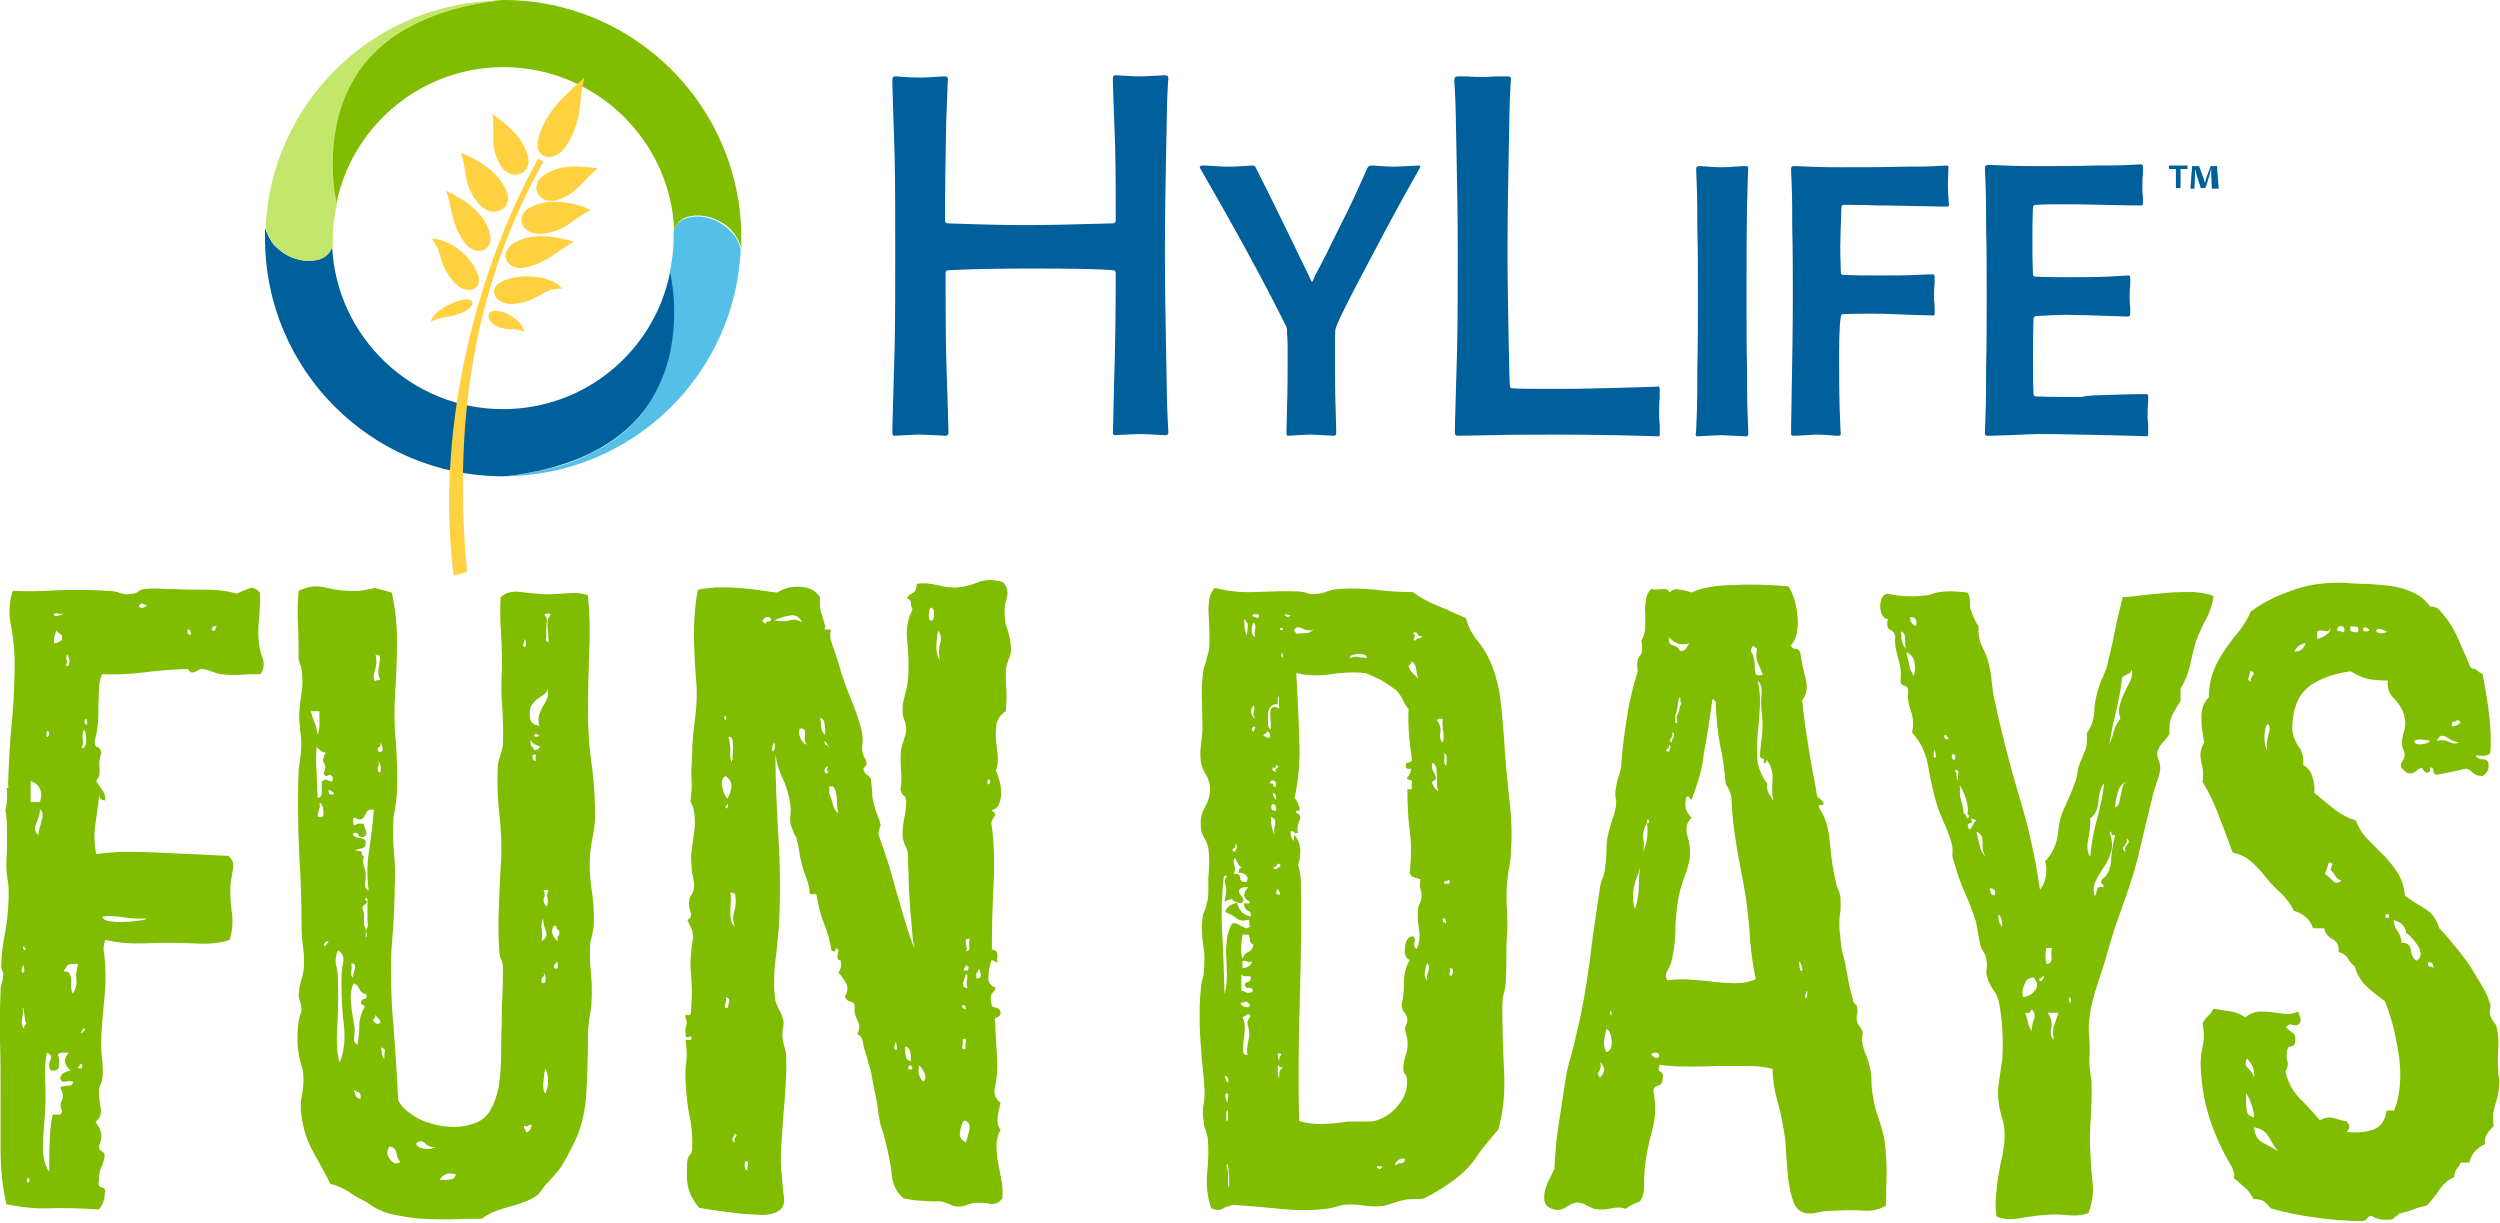 <?xml version="1.0" encoding="utf-8"?>
<!-- Generator: Adobe Illustrator 23.0.6, SVG Export Plug-In . SVG Version: 6.00 Build 0)  -->
<svg version="1.1" id="Layer_1" xmlns="http://www.w3.org/2000/svg" xmlns:xlink="http://www.w3.org/1999/xlink" x="0px" y="0px"
	 viewBox="0 0 432 211.3" style="enable-background:new 0 0 432 211.3;" xml:space="preserve">
<style type="text/css">
	.st0{fill:#80BC00;}
	.st1{fill:#54C0E8;}
	.st2{fill:#00609C;}
	.st3{fill:#C2E76B;}
	.st4{fill-rule:evenodd;clip-rule:evenodd;fill:#FFD040;}
</style>
<g>
	<g>
		<path class="st0" d="M44.9,102.4c0.1,1.4,0,2.8-0.1,4.2c-0.2,1.4-0.2,2.8-0.1,4.2c0.1,1,0.3,2,0.7,3c0.3,1,0.2,1.9-0.4,2.7
			c-1.1,0-2.2,0-3.4,0.1c-1.2,0.1-2.4,0-3.5-0.1c-0.5-0.1-1-0.3-1.6-0.5c-0.5-0.2-1.1-0.4-1.7-0.4c-0.2,0-0.4,0.1-0.7,0.3
			c-0.3,0.2-0.6,0.3-0.9,0.3c-0.2,0-0.4-0.1-0.5-0.3c-0.1-0.2-0.3-0.3-0.5-0.3c-2.6,0.1-5,0.3-7.4,0.6s-4.8,0.4-7.2,0.3
			c-0.3,0.8-0.5,1.7-0.5,2.7c0,1-0.1,2-0.1,3c0,1,0,1.9-0.1,2.9c-0.1,0.9-0.2,1.8-0.5,2.7c-0.1,0.7,0,1.1,0.4,1.3
			c0.4,0.1,0.6,0.5,0.7,1c-0.3,0.9-0.4,1.8-0.3,2.7c0.1,0.9-0.1,1.7-0.6,2.1c0.3,0.5,0.6,1,1,1.5c0.4,0.5,0.6,1.1,0.6,1.9
			c-0.8,0-1.1-0.4-1-1.2c-0.2,1.6-0.4,3.3-0.7,5.2c-0.3,1.9-0.2,3.6,0.1,5.3c1.1-0.2,2.6-0.3,4.4-0.4c1.9,0,3.7,0,5.5,0.1
			c2.3,0.1,4.5,0.2,6.7,0.3c2.2,0.1,4.3,0.2,6.3,0.3c0.6,0.6,0.9,1.2,0.8,1.9c-0.1,0.7-0.2,1.5-0.4,2.4c-0.2,1.6-0.1,3.3,0.1,5
			c0.3,1.8,0.2,3.5-0.3,5.2c-1.6,0.6-3.8,0.8-6.6,0.6c-2.7-0.1-5.3-0.1-8,0c-2.7,0.1-5-0.1-6.9-0.6c-0.3,0.8-0.4,1.6-0.2,2.4
			c0.1,0.8,0.2,1.7,0.2,2.6c0.1,1.7,0,3.5-0.2,5.5c-0.2,2-0.4,4.1-0.5,6.3c-0.1,1.2,0,2.4,0.1,3.6c0.2,1.2,0.2,2.4,0.1,3.5
			c-0.1,0.5-0.2,0.9-0.4,1.2c-0.1,0.3-0.2,0.6-0.2,1c0,1.1,0.1,2.1,0.3,3c0.2,0.9-0.1,1.7-0.9,2.4c1.1,1.3,1.3,2.7,0.6,4.1
			c0,0.5,0.1,0.8,0.4,0.9c0.3,0.1,0.5,0.3,0.6,0.7c-0.1,0.8-0.3,1.5-0.6,2.1c-0.3,0.6-0.4,1.4-0.4,2.3c-0.2,0.7,0,1.1,0.5,1.2
			c0.5,0.1,0.7,0.4,0.5,1c0,1-0.3,1.9-1,2.8c-3.2-0.2-6-0.3-8.5-0.2c-2.5,0.1-5-0.2-7.5-0.7c-0.7-3.1-1-6.2-1-9.5c0-3.2,0-6.5,0-9.7
			c0-3.1,0-6.1-0.1-9.1c-0.1-3,0-5.9,0.1-8.8c0-0.4,0.1-0.8,0.2-1.1c0.1-0.3,0.2-0.7,0.2-1.1c0.1-0.3,0.1-0.6,0-0.8
			c-0.1-0.2-0.2-0.5-0.3-0.8c0-1.7,0.2-3.3,0.5-5c0.3-1.7,0.6-3.4,0.7-5.2c0.1-1.3,0.1-2.3,0.1-3c0-0.7-0.1-1.5-0.2-2.1
			c-0.1-0.7-0.2-1.4-0.2-2.1c0-0.7,0-1.7,0.1-2.9c0-0.3,0-0.8,0-1.5c0-0.7,0-1.4,0-2.1c0-0.7,0-1.4-0.1-2c0-0.6-0.1-1-0.2-1.2
			c0.3-1.1,0.4-2.2,0.3-3.4c-0.1-0.5-0.1-0.7,0.1-0.5c0.1,0.1,0.2,0,0.1-0.5c0.1-3.9,0.3-7.8,0.7-11.4c0.3-3.7,0.5-7.4,0.4-11.2
			c-0.1-1.8-0.3-3.6-0.7-5.5c-0.3-1.9-0.2-3.7,0.4-5.5c2.2,0.1,4.7,0.1,7.7-0.1c3-0.1,5.9-0.1,8.7,0.1c0.8,0,1.5,0.1,2.2,0.4
			c0.7,0.2,1.3,0.3,1.9,0.1c0.5,0,0.9-0.1,1.2-0.4c0.3-0.2,0.6-0.4,1-0.4c0.8-0.1,1.6-0.1,2.5-0.1c0.9,0.1,1.8,0.1,2.7,0.1
			c2,0.1,3.9,0.1,5.7,0.1c1.8,0,3.5,0.2,5.1,0.7c0.6-0.3,1.3-0.6,2.1-0.9C43.6,101.4,44.3,101.7,44.9,102.4z M4.2,167.9
			c0-0.2,0-0.5-0.1-0.9c0-0.4-0.1-0.4-0.2,0c-0.2,0.5-0.2,0.8-0.1,1C4,168.1,4.1,168.1,4.2,167.9z M4.2,177.8
			c-0.1-0.4,0-0.7,0.4-0.9c-0.2-0.2-0.3-0.7-0.4-1.6c-0.1-0.9-0.2-1.3-0.3-1.2c0.1,0.6,0.1,1.3-0.1,2C3.7,176.8,3.8,177.4,4.2,177.8
			z M4.4,164.2c0.1-0.3-0.1-0.5-0.4-0.7C3.9,163.9,4.1,164.2,4.4,164.2z M4.7,203.6c-0.1,0.4-0.1,0.6,0,0.7c0.1,0.1,0.2,0,0.3-0.1
			c0.1-0.1,0.1-0.2,0.1-0.4S5,203.6,4.7,203.6z M5.3,138.6h1.6c0.3-0.9,0.3-1.6,0-2.3c-0.3-0.6-0.8-1.1-1.6-1.3V138.6z M6.6,144.3
			c0.1-0.7,0.3-1.5,0.6-2.5c0.3-1,0.2-1.6-0.3-1.9c0,0.6-0.2,1.4-0.6,2.3C5.9,143,6,143.8,6.6,144.3z M7.8,192
			c-0.2,2.2-0.3,4.2-0.4,6c0,1.8,0.3,3.3,1.1,4.5c0-2,0-3.7,0.1-5.3c0-1.6,0.2-3.1,0.5-4.6c0.4,0,0.8,0,1.1,0c0.3,0,0.5-0.2,0.5-0.6
			c-0.3-0.8-0.3-1.4,0-1.9c0.3-0.5,0.2-1.2-0.3-2.2c0.4-0.2,0.9-0.3,1.4-0.3s0.8-0.2,0.8-0.7c-0.4-0.1-0.8-0.1-1.3,0
			c-0.5,0.1-0.8-0.1-0.9-0.6c0.1-0.7,0.7-1.1,1.8-1.3c-1.2-1.1-1.3-2.1-0.3-3.1c-0.4,0-0.8,0-1.1,0c-0.3,0-0.6,0.1-0.8,0.3
			c0.2,0.6,0.3,1.2,0.2,1.9c0,0.7-0.5,1-1.4,0.9c-0.4-0.6-0.4-1.2-0.1-1.8c0.3-0.6,0.1-1-0.6-1.3c-0.3,1.4-0.4,3-0.3,4.7
			C7.9,188.3,7.9,190.1,7.8,192z M8.2,127.4c0.2-0.2,0.3-0.4,0.3-0.7c0-0.2-0.1-0.4-0.4-0.4c0,0.2,0,0.4-0.1,0.6
			C8,127.2,8,127.3,8.2,127.4z M9.4,111.2c0.4-0.1,0.7-0.2,1-0.4c0.3-0.1,0.4-0.5,0.3-1c-0.2-0.2-0.4-0.3-0.5-0.4
			c-0.1-0.1-0.3-0.2-0.5-0.4c-0.1,0.4-0.2,0.7-0.3,1C9.3,110.3,9.3,110.7,9.4,111.2z M11,106c-0.2,0.1-0.5,0.1-1,0
			c-0.4-0.1-0.7,0-0.7,0.3c0.2,0.2,0.5,0.2,0.8,0.1C10.6,106.3,10.8,106.2,11,106z M11,167.9c0.5-0.1,0.8,0,1,0.3
			c0.2,0.3,0.3,0.7,0.3,1.1c0,0.4,0,0.9,0,1.3c0,0.4,0.1,0.8,0.3,1.1c0.5-0.8,0.7-1.6,0.6-2.4c-0.1-0.8,0-1.7,0.3-2.7
			c-0.8-0.1-1.4,0-1.7,0.1C11.5,167,11.2,167.4,11,167.9z M11.3,115c0.5,0.2,0.7,0,0.7-0.7c-0.1-0.7-0.2-1.1-0.4-1.2
			c-0.2,0.4-0.2,0.7-0.1,1C11.7,114.3,11.6,114.6,11.3,115z M13.5,184.6h0.7v-0.7h-0.4c0,0.2-0.1,0.3-0.2,0.4
			C13.5,184.3,13.4,184.4,13.5,184.6z M14.3,177.8c0.1,0.1,0.1,0.1,0,0.1c-0.3,0.4-0.4,0.6-0.3,0.6c0.1,0,0.2-0.1,0.4-0.2
			c0.1-0.1,0.2-0.3,0.3-0.4C14.7,177.7,14.6,177.7,14.3,177.8z M14.1,129.3c0.5,0,0.8-0.5,0.8-1.4c0-0.9-0.1-1.6-0.4-1.8
			c-0.2,0.4-0.3,0.9-0.2,1.6C14.4,128.4,14.3,128.9,14.1,129.3z M14.9,125.2c0.2,0,0.2-0.2,0.1-0.7c-0.1-0.4-0.2-0.4-0.4,0.1
			C14.6,125,14.7,125.2,14.9,125.2z M17.7,158.4c0.1,0.4,0.5,0.7,1.3,0.8c0.7,0.1,1.6,0.2,2.4,0.1c0.9,0,1.7-0.1,2.5-0.2
			c0.8-0.1,1.3-0.2,1.5-0.4c-1.5,0.1-2.9,0-4.1-0.2C19.9,158.3,18.8,158.2,17.7,158.4z M24,104.8c0.2,0.2,0.4,0.3,0.7,0.2
			c0.2,0,0.5-0.2,0.7-0.4c-0.3-0.1-0.6-0.2-0.8-0.3C24.3,104.3,24.1,104.4,24,104.8z M32.4,109.5c0.2,0,0.3,0.1,0.3,0.1
			c0,0.1,0.1,0.1,0.3,0.1c0-0.7-0.2-1-0.6-0.9V109.5z M36.6,108.9c0.4,0.2,0.6,0.1,0.6-0.1s0.1-0.5,0.3-0.6
			C36.9,108.1,36.6,108.4,36.6,108.9z"/>
		<path class="st0" d="M67.7,102.4c0.6,2.7,0.9,5.4,0.9,8.3c0,2.9-0.1,5.8-0.3,8.7c-0.2,3-0.2,5.9,0.1,8.7c0.2,2.9,0.3,5.7,0.2,8.4
			c0,0.8-0.1,1.6-0.2,2.4c-0.1,0.8-0.3,1.7-0.4,2.4c-0.1,2.1-0.1,4.1,0.1,6.2c0.2,2.1,0.2,4.1,0.1,6.2c0,1.9-0.1,3.7-0.2,5.6
			c-0.1,1.9-0.3,3.7-0.4,5.6c-0.1,4.1,0,8.3,0.4,12.4c0.3,4.1,0.6,8.4,0.8,12.7c0.3,0.8,0.9,1.5,1.8,2.2c0.9,0.7,1.9,1.3,3.1,1.7
			c1.2,0.4,2.4,0.7,3.8,0.8c1.3,0.1,2.6,0,3.9-0.4c1.5-0.4,2.6-1.2,3.3-2.4c0.7-1.2,1.2-2.6,1.5-4.2c0.2-1.6,0.4-3.4,0.4-5.2
			c0-1.9,0-3.7,0.1-5.5c0-1.3,0-2.8,0.1-4.7c0.1-1.8,0.1-3.6,0.1-5.2c0-0.5-0.1-0.9-0.3-1.3c-0.2-0.4-0.3-0.8-0.3-1.3
			c-0.2-2.3-0.2-4.8-0.1-7.6c0.1-2.8,0.2-5.5,0.4-8.2c0.1-2.7,0-5.3-0.3-7.9c-0.3-2.6-0.4-5.2-0.3-7.8c0-0.8,0.1-1.5,0.4-2.2
			c0.2-0.7,0.4-1.4,0.5-2.1c0.1-2.3,0-4.4-0.1-6.4c-0.2-2-0.2-3.9-0.1-5.8c0.1-2.3,0-4.5-0.1-6.8c-0.2-2.3-0.2-4.4-0.1-6.5
			c0.9-0.8,2-1.1,3.5-0.9c1.4,0.2,2.8,0.3,4.2,0.4c1.4,0,2.7-0.1,4.1-0.2c1.3-0.1,2.4,0,3.3,0.4c0.3,3.2,0.4,6.4,0.2,9.8
			c-0.1,3.4-0.2,6.8-0.2,10.3c0,3.2,0.2,6.3,0.7,9.5c0.4,3.2,0.6,6.4,0.5,9.5c-0.1,0.9-0.2,1.8-0.4,2.7c-0.2,0.9-0.3,1.7-0.4,2.5
			c-0.2,2.2-0.1,4.3,0.2,6.3c0.3,2,0.5,4.1,0.4,6.1c0,0.5-0.1,1-0.2,1.6c-0.1,0.6-0.3,1.1-0.4,1.6c-0.1,1.7-0.1,3.4,0.1,5.2
			c0.2,1.8,0.2,3.7,0.1,5.5c-0.1,0.9-0.2,1.8-0.4,2.7c-0.1,0.9-0.2,1.8-0.2,2.7c0,3.4-0.1,6.8-0.3,10.2c-0.2,3.3-1,6.4-2.4,9
			c-0.7,1.4-1.3,2.5-1.8,3.3c-0.5,0.8-1.3,1.7-2.3,2.8c-0.4,0.4-0.8,0.8-1.1,1.3c-0.3,0.4-0.6,0.8-0.8,1c-0.7,0.5-1.5,0.9-2.3,1.2
			c-0.8,0.3-1.7,0.6-2.5,0.8c-0.8,0.2-1.7,0.5-2.5,0.8c-0.8,0.3-1.6,0.7-2.3,1.3c-1.7,0-3.4,0-5.2,0.1c-1.8,0-3.6,0-5.2-0.1
			c-1.7-0.1-3.3-0.4-4.8-0.7c-1.5-0.3-2.9-0.9-4.1-1.7c-0.2-0.1-0.3-0.2-0.4-0.3c-0.1-0.1-0.3-0.2-0.7-0.4c-0.8-0.4-1.7-0.9-2.7-1.6
			c-1-0.6-2-1.1-3.1-1.3c-1-2-2-3.8-3-5.6c-1-1.8-1.7-3.8-2-6.2c-0.2-1.2-0.2-2.4,0.1-3.6c0.2-1.2,0.3-2.4,0.2-3.5
			c0-0.5-0.1-1-0.3-1.6c-0.2-0.5-0.3-1.1-0.4-1.6c-0.2-0.9-0.3-1.9-0.3-3.2c0-1.2,0.1-2.3,0.3-3.3c0-0.2,0.1-0.4,0.2-0.7
			c0.1-0.3,0.2-0.5,0.2-0.7c0-0.6-0.1-1.2-0.3-1.7c-0.2-0.5-0.2-1.1-0.1-1.6c0-0.6,0.1-1.2,0.3-1.7c0.2-0.5,0.3-1.1,0.4-1.6
			c0.2-1.3,0.2-2.6,0-4.1c-0.2-1.4-0.3-2.8-0.3-4.2c0-3.4-0.1-7.5-0.4-12.2c-0.2-4.7-0.3-9.3-0.1-14c0-0.7,0.1-1.3,0.2-1.9
			c0.1-0.6,0.2-1.2,0.2-1.9c0.1-1.1,0.1-2.1-0.1-3.2c-0.1-1-0.2-2.1-0.2-3.2c0.1-1.2,0.2-2.3,0.4-3.5c0.2-1.1,0.2-2.2,0.1-3.3
			c0-0.5-0.1-0.9-0.2-1.3c-0.1-0.3-0.3-0.8-0.4-1.3c0-2,0-3.9-0.1-5.9c-0.1-2-0.1-3.9,0.1-5.9c1.6-0.8,3.2-1,4.9-0.5
			c1.7,0.4,3.6,0.6,5.5,0.5c1-0.1,1.9-0.3,2.8-0.5C66,102,66.9,102.1,67.7,102.4z M54.9,127c0.2-0.6,0.3-1.2,0.3-1.9
			c0-0.7,0-1.4,0-2.2h-1.5c0.2,0.7,0.4,1.4,0.7,2C54.6,125.5,54.8,126.2,54.9,127z M54.9,137.9c0.4-0.1,0.6-0.3,0.7-0.6
			c0-0.3,0-0.6,0-1c0-0.4,0-0.7,0-1c0-0.3,0.3-0.5,0.7-0.6c0.2,0.1,0.5,0.2,0.8,0.3c0.3,0.1,0.5-0.1,0.4-0.6
			c-0.2-0.5-0.5-0.6-0.8-0.4c-0.3,0.2-0.6,0.1-0.8-0.4c0.4-0.7,0.4-1.3,0.1-1.7s-0.2-1.1,0.3-1.8c-0.4-0.1-0.7-0.2-0.9-0.4
			c-0.2-0.2-0.4-0.4-0.7-0.6c-0.1,1.8-0.1,3.2,0,4.2C54.7,134.1,54.8,135.7,54.9,137.9z M54.9,141.1c0.8,0.3,1.1,0,1-0.9
			c-0.1-0.9-0.3-1.4-0.7-1.5c0.1,0.5,0.1,0.9-0.1,1.2C55,140.3,54.9,140.7,54.9,141.1z M56.2,163.5c0.1-0.2,0.2-0.3,0.3-0.4
			c0.1-0.1,0.2-0.2,0.3-0.4c-0.3-0.1-0.5,0-0.7,0.3C55.9,163.2,55.9,163.4,56.2,163.5z M57.7,137c-0.1-0.1-0.3-0.2-0.6-0.4
			c-0.3-0.2-0.4-0.1-0.3,0.3c0,0.3,0.1,0.4,0.4,0.4C57.6,137.3,57.7,137.2,57.7,137z M58.4,169.5c0.1,2.5,0,5-0.1,7.7
			c-0.2,2.7-0.1,4.8,0.4,6.4c0.8-2,1-4.2,0.7-6.6c-0.3-2.5-0.4-4.8-0.4-7.1c0-1.6,0.1-2.8,0.3-3.6c0.2-0.8-0.1-1.6-0.9-2.1
			c-0.4,0.9-0.5,1.8-0.3,2.7C58.3,167.6,58.4,168.5,58.4,169.5z M61.3,177.8c0,0.5-0.1,1-0.1,1.6c-0.1,0.5,0.1,0.9,0.6,1.1
			c0.2-1.4,0.3-2.5,0.3-3.5c0-0.9,0.3-1.9,0.9-3c0-0.2-0.1-0.3-0.4-0.4c-0.2,0-0.3-0.2-0.2-0.5c0.1-0.3,0.3-0.5,0.6-0.5
			c0.3,0,0.4-0.3,0.3-0.8c-0.6-0.1-1-0.4-1.2-0.9c-0.2-0.5-0.5-0.8-1-1c-0.5,1.1-0.6,2.3-0.4,3.8C60.8,175,61.1,176.4,61.3,177.8z
			 M61,168.9c0-0.2,0.1-0.7,0.3-1.4c0.2-0.7,0-1.1-0.6-1c0.1,0.4,0.1,0.8,0,1.3C60.6,168.4,60.7,168.7,61,168.9z M63.2,145.6
			c0,0.6-0.2,0.9-0.7,1c-0.5,0.1-0.9,0.2-1.2,0.4h0.4c0.5,0,0.8,0.1,0.8,0.4c0,0.3,0.2,0.5,0.4,0.7c-0.2,0.4-0.2,0.8-0.1,1.3
			c0.1,0.4,0.3,0.9,0.4,1.4c0,0.6,0,1.2-0.1,1.8c-0.1,0.6,0.1,1.1,0.6,1.3c-0.3-2.6-0.3-4.9,0.1-7c0.3-2.1,0.6-4.5,0.8-7
			c-0.7-0.1-1.1,0.1-1.3,0.5c-0.1,0.4-0.4,0.8-0.7,1.1c-0.4,0.2-0.8,0.1-1.1-0.1c-0.3-0.3-0.5-0.1-0.5,0.4c0,0.7,0.2,0.9,0.5,0.7
			c0.3-0.2,0.8-0.3,1.4-0.1c0,0.2,0.1,0.6,0.3,1.1c0.2,0.5,0.1,0.9-0.3,1.1c-0.6,0.1-0.9,0-1-0.4c-0.1-0.3-0.4-0.4-0.9-0.2
			c0,0.3,0.1,0.5,0.4,0.6c0.2,0.1,0.5,0.2,0.8,0.2c0.3,0.1,0.5,0.1,0.7,0.2C63.1,145.1,63.2,145.3,63.2,145.6z M62.3,189.9
			c0.1-0.7-0.1-1.1-0.4-1.2c-0.4-0.1-0.7-0.3-0.9-0.7c0.2,0.4,0.3,0.8,0.4,1.2C61.5,189.6,61.8,189.8,62.3,189.9z M62.6,156.8
			c0.2,0.5,0.3,1,0.3,1.5c0,0.5,0,1,0,1.6c0.2,0.2,0.3,0.5,0.3,0.8c0,0.3,0,0.7,0,1.1c0,0.2,0,0.2,0.1,0.1c0.1-0.1,0.1-0.2,0.1-0.4
			c-0.2-0.5-0.2-0.9,0-1.1c0.2-0.2,0.2-0.6,0.1-1.1v-3.8c0-0.2-0.1-0.3-0.2-0.3c-0.1,0-0.2,0.1-0.2,0.3c0.4,0.2,0.4,0.4,0.1,0.7
			C62.9,156.4,62.7,156.6,62.6,156.8z M64.5,176.5c0.3,0.2,0.5,0.3,0.6,0.4c0.1,0.1,0.3,0,0.7-0.2c-0.1-0.3-0.2-0.5-0.4-0.7
			c-0.2-0.2-0.4-0.4-0.6-0.6c0,0.3,0,0.5-0.1,0.6C64.5,176,64.5,176.2,64.5,176.5z M64.8,117.8c0-0.2,0.3-0.3,0.9-0.3
			c-0.3-0.7-0.4-1.3-0.3-1.8c0.1-0.5,0.2-1.3,0.3-2.4c-0.2,0-0.3,0-0.4-0.1c-0.1-0.1-0.2-0.1-0.4-0.1c0.2,0.9,0.2,1.8-0.1,2.7
			C64.5,116.6,64.5,117.3,64.8,117.8z M65.7,133.5c0.1-0.2,0.1-0.5,0.1-1c-0.1-0.4-0.2-0.8-0.4-1c0.1,0.3,0.1,0.7-0.1,1.1
			C65.2,133.1,65.3,133.4,65.7,133.5z M65.4,129.9c0.6,0.1,0.8-0.1,0.7-0.6c-0.1-0.5-0.2-0.8-0.4-1c0.1,0.5,0,0.8-0.2,0.8
			C65.2,129.2,65.2,129.4,65.4,129.9z M66.4,183c0-0.5,0-0.9,0.1-1.3c0.1-0.3-0.1-0.6-0.7-0.7c0.1,0.4,0.2,0.8,0.2,1.1
			C66.1,182.5,66.2,182.8,66.4,183z M69.2,200.8c-0.4-0.4-0.6-0.9-0.7-1.6c-0.1-0.6-0.5-1-1.2-1.1c-0.5,0.8-0.5,1.5,0.1,2.2
			C67.9,201.1,68.5,201.2,69.2,200.8z M75.3,198.2c-0.7,0.1-1.3-0.1-1.8-0.6c-0.5-0.5-1.1-0.5-1.6,0c0.1,0.5,0.6,0.8,1.4,0.9
			C74.1,198.6,74.8,198.5,75.3,198.2z M76,203.9c0.7,0,1.3,0,1.8-0.1c0.5,0,0.8-0.3,1-0.8c-0.6-0.3-1.2-0.3-1.7-0.1
			C76.6,203.1,76.2,203.4,76,203.9z M90.9,111.5c0-0.1,0-0.4-0.1-0.8c-0.1-0.4-0.1-0.4-0.2,0.1c-0.2,0.5-0.2,0.8-0.1,1
			C90.7,111.8,90.8,111.8,90.9,111.5z M90.6,194.5c-0.1,0.3-0.1,0.5,0.1,0.6c0.1,0.1,0.2,0.3,0.2,0.6c0.5-0.1,0.8-0.5,1-1.3
			c-0.3-0.1-0.5,0-0.6,0.1C91.3,194.7,91,194.7,90.6,194.5z M91.7,122.2c-0.2,0.5-0.2,1.1-0.1,1.9c0.1,0.8,0.7,1.2,1.6,1.3
			c-0.2-0.8-0.2-1.5,0-2c0.2-0.5,0.4-1,0.7-1.5c0.3-0.4,0.5-0.9,0.7-1.4c0.2-0.5,0.1-1-0.1-1.6c0.1,0.3,0,0.6-0.2,0.8
			c-0.2,0.2-0.5,0.5-0.9,0.7c-0.3,0.2-0.7,0.5-1,0.8C92,121.7,91.8,121.9,91.7,122.2z M92.3,129.6c0.6,0,0.9-0.2,1-0.6
			c-0.3-0.1-0.6-0.2-0.9-0.4c-0.3-0.1-0.5-0.4-0.7-0.7c-0.1,0.5,0,0.8,0.1,1C92,129.1,92.2,129.3,92.3,129.6z M92.6,131.5
			c-0.1-0.2-0.1-0.5,0-0.8c0.1-0.3-0.1-0.4-0.6-0.2C92,131.2,92.2,131.5,92.6,131.5z M93.2,127c-0.2,0-0.3,0-0.4-0.1
			c0-0.1-0.1-0.1-0.2-0.1c-0.4,0.2-0.4,0.4-0.1,0.5C92.8,127.3,93.1,127.3,93.2,127z M93.6,169.8c0.5,0.2,0.7,0,0.7-0.7
			c-0.1-0.6-0.2-1-0.4-1c0.2,0.4,0.2,0.6-0.1,0.7C93.6,169,93.5,169.3,93.6,169.8z M93.6,162.6c0.8-0.4,1-1,0.7-1.8
			c-0.3-0.8-0.5-1.6-0.4-2.1c-0.3,0.5-0.4,1.1-0.3,1.8C93.7,161.2,93.7,161.9,93.6,162.6z M94.2,189c0.3-0.6,0.5-1.3,0.5-2.1
			c0-0.8-0.1-1.6-0.5-2.3c-0.1,0.6-0.2,1.4-0.3,2.3C93.8,187.8,93.9,188.5,94.2,189z M94.8,111c0-0.5-0.1-1.1-0.1-1.7
			c-0.1-0.6-0.1-1.2-0.1-1.7c0-0.4,0.1-0.8,0.4-1.1c0.2-0.3,0.1-0.5-0.4-0.5c-0.2,0.1-0.3,0.1-0.4,0.1c-0.1,0-0.1,0-0.1,0.2
			c0.3,0.2,0.4,0.5,0.4,1c-0.1,0.5-0.1,1-0.1,1.5c0,0.5,0,1,0,1.4C94.2,110.6,94.4,110.9,94.8,111z M94.5,156.7
			c0.2-0.7,0.2-1.2,0.1-1.6c-0.1-0.3-0.1-0.8,0.2-1.3h-0.9c0.3,0.5,0.3,1,0.1,1.4C93.8,155.7,94,156.2,94.5,156.7z M96.4,162.6
			c-0.1-0.4-0.1-0.7,0.1-0.9c0.2-0.2,0.2-0.5,0.1-1c-0.3,0-0.4-0.1-0.4-0.4c0-0.3-0.1-0.4-0.5-0.3c-0.3,0.4-0.4,0.9-0.2,1.5
			C95.7,162,96,162.4,96.4,162.6z M95.8,167.3c0.4,0.2,0.6,0.1,0.6-0.4c0-0.5-0.1-0.7-0.3-0.6c-0.1,0.2-0.2,0.3-0.3,0.4
			C95.7,166.8,95.7,167,95.8,167.3z"/>
		<path class="st0" d="M144.9,164.2c-0.4-0.4-0.6-0.4-0.5-0.1c0,0.3-0.2,0.4-0.7,0.2c-0.3-1.7-0.7-3.3-1.3-4.7
			c-0.6-1.5-1-3.1-1.3-4.9c-0.1-0.2-0.3-0.3-0.6-0.2c-0.3,0.1-0.5,0-0.6-0.2c0-0.8-0.2-1.6-0.5-2.4c-0.3-0.8-0.6-1.6-0.8-2.4
			c-0.2-0.8-0.4-1.6-0.5-2.4c-0.1-0.8-0.3-1.6-0.5-2.4c-0.2-0.3-0.4-0.6-0.5-1c-0.1-0.3-0.3-0.7-0.4-1c-0.2-0.7-0.2-1.4-0.1-2.1
			c0.1-0.7,0-1.4-0.1-2.1c-0.3-1.5-0.7-2.9-1.3-4.1c-0.6-1.3-1-2.6-1.2-4c0,4.4,0.2,9.1,0.5,14c0.3,4.9,0.4,10.1,0.1,15.7
			c-0.2,2.2-0.4,4.4-0.7,6.6c-0.2,2.2-0.2,4.3,0.1,6.3c0.2,0.6,0.4,1.1,0.7,1.6c0.3,0.5,0.5,1.1,0.7,1.9c0,0.4,0,0.8-0.1,1.2
			c-0.1,0.4-0.1,0.8-0.1,1.3c0,0.4,0.1,0.8,0.2,1.3c0.1,0.5,0.3,1,0.4,1.5c0.1,1.5,0.1,3.1,0,4.9c-0.1,1.8-0.2,3.7-0.4,5.6
			c-0.1,1.9-0.3,3.8-0.4,5.7c-0.1,1.9-0.1,3.6,0.1,5.2c0.1,1.3,0.2,2.6,0.4,3.9c0.1,1.3-0.5,2.2-2,2.6c-0.6,0.2-1.5,0.3-2.7,0.2
			c-1.2-0.1-2.5-0.1-3.8-0.3s-2.6-0.3-3.8-0.5c-1.2-0.2-2-0.3-2.4-0.4c-0.5-0.6-0.9-1.2-1.3-1.9c-0.3-0.7-0.6-1.4-0.7-2.2
			c-0.1-0.5-0.1-1.2-0.1-2.1s0-1.6,0.1-2.1c0.1-0.3,0.2-0.6,0.4-0.8c0.2-0.2,0.3-0.5,0.4-0.8c0.1-1.9,0-3.8-0.4-5.7
			c-0.4-1.9-0.6-3.9-0.7-5.8c-0.1-1.4-0.1-2.7,0.1-3.8c0.1-1.2,0.1-2.3-0.1-3.4c-0.1-0.3,0-0.4,0.2-0.4c0.2,0,0.5,0,0.7,0
			c0.2-0.5,0.1-0.7-0.4-0.5c-0.4,0.1-0.6,0-0.5-0.4c-0.1-0.7-0.1-1.2,0.1-1.6c0.1-0.3,0.1-0.8-0.1-1.3c-0.2-0.4-0.1-0.6,0.3-0.5
			c0.4,0.1,0.6-0.1,0.6-0.5c0.2-2.6,0.2-4.8,0-6.7c-0.2-1.9,0-4.1,0.4-6.4c-0.1-0.6-0.2-1.1-0.4-1.5c-0.2-0.4-0.4-0.8-0.6-1.3
			c0.6-0.4,0.8-0.9,0.5-1.5c-0.2-0.6-0.3-1.2-0.2-1.8c0-0.4,0.1-0.8,0.4-1.1c0.2-0.3,0.4-0.7,0.4-1.1c0.1-0.6,0-1.2-0.1-1.8
			c-0.2-0.6-0.3-1.3-0.3-2.1c-0.1-1.1-0.1-2.2,0.1-3.2c0.1-1.1,0.3-2.1,0.4-3c0.1-0.9,0.1-1.8,0-2.7c-0.1-0.9-0.3-1.6-0.7-2.2
			c0.2-1.4,0.3-2.7,0.2-3.9c-0.1-1.2,0-2.5,0.1-3.9c0-2.2,0.2-4.3,0.5-6.5c0.3-2.2,0.4-4.4,0.2-6.6c-0.2-2-0.3-4.5-0.4-7.5
			c0-3,0.2-5.7,0.7-8.2c0.9-0.2,2-0.3,3.2-0.4c1.3,0,2.6,0,3.8,0.1c1.3,0.1,2.5,0.2,3.7,0.4c1.2,0.2,2.2,0.3,3,0.4
			c1.2-0.8,2.5-1.1,4.1-1c1.5,0.1,2.6,0.7,3.3,1.8c-0.1,1.1,0,2,0.2,2.7c0.2,0.7,0.5,1.5,0.7,2.3c-0.2,0.5-0.1,0.7,0.3,0.6
			c0.4-0.1,0.6,0,0.7,0.1c-0.2,0.6-0.2,1.2,0,1.8c0.2,0.6,0.4,1.3,0.6,1.8c0.2,0.6,0.4,1.2,0.6,1.8c0.2,0.6,0.4,1.3,0.6,2
			c0.5,1.6,1.1,3.2,1.8,4.9c0.7,1.7,1.3,3.4,1.7,5.1c0.2,0.9,0.2,1.7,0.1,2.6c-0.1,0.8,0.1,1.6,0.6,2.4c0.2,0.5,0.2,0.8,0,1
			c-0.2,0.2-0.3,0.4-0.4,0.6c0.1,0.5,0.3,0.8,0.6,1c0.3,0.1,0.5,0.4,0.7,0.7c0.1,0.9,0.2,1.7,0.2,2.4c0,0.7,0.2,1.5,0.4,2.3
			c0.1,0.5,0.3,1,0.5,1.5c0.2,0.5,0.4,1,0.5,1.5c0.1,0.2,0.1,0.5-0.1,0.8c-0.1,0.3-0.2,0.7-0.2,1c0.2,0.7,0.4,1.3,0.6,1.8
			c0.2,0.5,0.4,1.2,0.6,1.8c0.2,0.5,0.5,1.5,1,3.1c0.4,1.6,0.9,3.3,1.4,5c0.5,1.8,1,3.4,1.5,5c0.5,1.6,0.9,2.6,1.2,3.1
			c-0.2-0.5-0.4-1.5-0.5-3.1c-0.1-1.6-0.3-3.2-0.4-5c-0.1-1.8-0.2-3.4-0.2-4.9c-0.1-1.5-0.1-2.5-0.1-3c0-0.6-0.1-1.1-0.4-1.6
			c-0.2-0.4-0.4-1-0.5-1.6c-0.1-1,0-2,0.2-3c0.2-1,0.4-2,0.4-3.1c0-0.5-0.1-0.9-0.4-1.1c-0.3-0.2-0.5-0.6-0.6-1.1
			c0.2-1.1,0.2-2.2,0.1-3.4c-0.1-1.2-0.1-2.3,0-3.4c0.1-0.6,0.3-1.2,0.5-1.8c0.2-0.6,0.4-1.2,0.4-1.7c0-0.5-0.1-0.9-0.2-1.3
			c-0.1-0.3-0.3-0.8-0.4-1.3c-0.1-1.1,0-2.1,0.3-3.1c0.3-1,0.5-2,0.6-3c0.2-2.1,0.1-4.2-0.1-6.3c-0.3-2.1,0-4.1,0.9-5.8
			c-0.2-0.3-0.3-0.7-0.3-1.1c0-0.4-0.2-0.7-0.7-0.8c0.2-0.4,0.5-0.7,1-0.9c0.4-0.2,0.7-0.7,0.7-1.6c1.2-0.2,2.4-0.1,3.5,0.2
			c1.2,0.3,2.4,0.5,3.7,0.4c1.1-0.1,2.2-0.4,3.5-0.9c1.2-0.5,2.6-0.5,4.2,0c0.8,0.8,1,1.8,0.6,3c-0.4,1.2-0.4,2.6-0.1,4.3
			c0.2,0.5,0.4,1.2,0.6,2c0.2,0.8,0.3,1.6,0.3,2.4c0,0.5-0.1,1-0.4,1.6c-0.2,0.6-0.4,1.2-0.5,1.9c0,1.1,0,2.2,0.1,3.4
			c0.1,1.2,0,2.4-0.1,3.7c-0.9,0.6-1.4,1.3-1.6,2.2c-0.1,0.9-0.2,1.8-0.1,2.7c0.1,0.9,0.2,1.8,0.3,2.7c0.1,0.9,0,1.8-0.3,2.6
			c0.2,0.5,0.4,1.1,0.6,1.8c0.2,0.7,0.3,1.4,0.3,2.1c0,0.7-0.1,1.4-0.4,2c-0.2,0.6-0.7,0.9-1.3,1c0.6,0.4,0.8,0.7,0.6,1
			c-0.2,0.2-0.4,0.6-0.6,1.1c0.5,3.4,0.6,7,0.4,10.6c-0.2,3.6-0.3,7.4-0.3,11.4c0.8,0,1.1,0.5,0.9,1.6c0.1,0.6,0,0.8-0.3,0.5
			c-0.3-0.2-0.5-0.3-0.7-0.2c-0.3,0.9-0.5,1.8-0.5,2.8c-0.1,1,0.4,1.6,1.3,1.9c-0.2,0.4-0.4,0.7-0.7,1c-0.2,0.2-0.3,0.8-0.1,1.6
			c0,0.5,0.2,0.8,0.7,0.8c0.5,0.1,0.8,0.3,0.9,0.8c0,0.5-0.2,0.8-0.6,0.9c-0.4,0.1-0.5,0.4-0.3,1c0,1.4,0.1,2.8,0.2,4.3
			c0.1,1.5,0.2,2.9,0.1,4.3c-0.1,0.9-0.2,1.8-0.4,2.7c-0.2,0.9,0.1,1.7,1,2.5c-0.2,0.8-0.4,1.6-0.5,2.4c-0.1,0.8,0,1.6,0.5,2.3
			c-0.5,0.8-0.7,1.7-0.7,2.7c0,1,0.1,2.1,0.3,3.1c0.2,1,0.4,2.1,0.6,3.1c0.2,1,0.2,2,0.1,2.9c-0.6,0.8-1.4,1.1-2.3,0.9
			c-0.9-0.2-1.8-0.2-2.7-0.1c-0.5,0.1-0.9,0.2-1.3,0.4c-0.3,0.1-0.8,0.2-1.3,0.2c-0.5,0-1-0.1-1.5-0.4c-0.5-0.2-1-0.4-1.5-0.5
			c-1.1,0-2.1,0-3.2-0.1c-1,0-2.1-0.2-3.2-0.4c-1.2-0.9-1.9-2.3-2.1-4.1c-0.2-1.9-0.6-3.8-1.1-5.8c-0.2-0.9-0.4-1.6-0.6-2.1
			c-0.2-0.5-0.4-1.4-0.6-2.6c-0.1-1.2-0.3-2.4-0.6-3.7c-0.3-1.3-0.5-2.5-0.7-3.7c-0.2-0.6-0.4-1.2-0.5-1.7c-0.1-0.5-0.3-1.1-0.5-1.7
			c-0.2-0.5-0.3-1.1-0.4-1.7c-0.1-0.6-0.4-1.1-1-1.3c0.3-0.5,0.4-0.9,0.4-1.3c0-0.3-0.1-0.7-0.3-1c-0.1-0.3-0.3-0.6-0.4-1
			c-0.1-0.3-0.2-0.8-0.1-1.3c0-0.6-0.2-0.9-0.7-1c-0.5-0.1-0.8-0.4-1-0.9c0.5-0.9,0.6-1.6,0.2-2.3c-0.3-0.6-0.8-1.3-1.3-1.8
			c0.5-0.9,0.6-1.6,0.3-2.2C144.6,166,144.6,165.2,144.9,164.2z M125.7,138c0.4-0.7,0.6-1.4,0.7-2.1c0-0.7-0.3-1.3-1-1.8
			c-0.6,0.3-0.8,0.9-0.6,1.8C125,136.9,125.3,137.6,125.7,138z M125.1,124c0.1,0.3,0.2,0.4,0.3,0.4c0.1,0,0.1-0.1,0.1-0.3
			c0-0.1,0-0.3-0.1-0.4C125.4,123.6,125.3,123.7,125.1,124z M125.7,174.2c0.1-0.3,0.2-0.7,0.3-1.1c0.1-0.4-0.1-0.7-0.6-0.8
			c0.1,0.3,0.1,0.7-0.1,1.2C125.1,174,125.3,174.2,125.7,174.2z M125.7,139.7c0-0.2,0-0.3,0.1-0.4c0.1-0.1,0-0.2-0.1-0.4
			c-0.1,0.2-0.2,0.4-0.3,0.5C125.3,139.5,125.4,139.6,125.7,139.7z M126.4,131.7c0.1-0.2,0.2-0.5,0.2-1c0-0.5,0.1-1,0.1-1.5
			c0-0.5-0.1-0.9-0.1-1.3c-0.1-0.4-0.3-0.6-0.7-0.6c0.2,0.8,0.3,1.6,0.3,2.4C126.1,130.4,126.2,131.1,126.4,131.7z M127,160.1
			c-0.4-0.9-0.4-1.8-0.1-2.7s0.3-1.9,0.1-3c-0.2,0-0.3,0-0.4-0.1c-0.1-0.1-0.2-0.1-0.4,0c0.1,0.3,0.1,0.7,0.1,1.3
			c0,0.5-0.1,1.1-0.1,1.7c0,0.6,0,1.1,0.1,1.6C126.3,159.4,126.6,159.8,127,160.1z M127,197.4c-0.2-0.4-0.1-0.7,0.1-0.9
			c0.3-0.2,0.2-0.4-0.1-0.6c-0.1,0.2-0.2,0.5-0.4,0.8C126.5,197.1,126.6,197.3,127,197.4z M129.2,202.3c-0.1-0.2-0.1-0.5,0-1
			c0.1-0.4,0-0.7-0.3-0.7c-0.2,0.2-0.3,0.5-0.2,0.9C128.7,202,128.9,202.2,129.2,202.3z M132.4,107.8c-0.1-0.3,0-0.4,0.3-0.4
			c0.3,0,0.5-0.1,0.6-0.4c-0.4-0.5-0.8-0.5-1.3-0.1C131.6,107.3,131.8,107.6,132.4,107.8z M133.8,129.5c0.1-0.1,0.1-0.4,0.1-0.8
			c0-0.4-0.2-0.4-0.4,0.1c-0.1,0.5-0.1,0.8,0,1C133.6,129.9,133.7,129.8,133.8,129.5z M133.8,107.2c1.2,0.2,2.1,0.2,2.7,0
			c0.6-0.2,1.3-0.1,2.1,0.3c-0.5-1-1.3-1.4-2.3-1.1C135.2,106.6,134.4,106.9,133.8,107.2z M139.4,128.7c-0.3-0.4-0.4-1-0.3-1.8
			c0.1-0.8-0.2-1.1-0.9-1c-0.2,0.4-0.2,0.9,0.1,1.6C138.5,128.1,138.9,128.5,139.4,128.7z M142.6,127c0-0.6,0-1.2-0.1-1.8
			c0-0.6-0.3-1-0.8-1.2c0.1,0.6,0.2,1.2,0.2,1.7C142,126.3,142.2,126.7,142.6,127z M142.6,128.7h0.1h0.1c0.3,0.4,0.4,0.5,0.4,0.4
			c-0.1-0.1-0.1-0.3-0.3-0.6c-0.1-0.2-0.3-0.4-0.4-0.4C142.4,128,142.4,128.2,142.6,128.7z M143.2,133.3c-0.2,0-0.3-0.1-0.3-0.2
			c0-0.1,0-0.3,0.1-0.4c0.1-0.1,0.1-0.2,0.1-0.3c0,0-0.1,0-0.3,0.2c-0.3,0.1-0.4,0.4-0.3,0.8C142.7,133.8,142.9,133.8,143.2,133.3z
			 M143.2,136.9c0.3,0.6,0.5,1.3,0.7,2c0.1,0.7,0.5,1.3,1,1.7c-0.2-0.8-0.3-1.6-0.3-2.5c0-0.9-0.2-1.6-0.6-2.2h-0.7V136.9z
			 M155,181.2c0-0.1,0-0.4-0.1-0.8c-0.1-0.4-0.1-0.5-0.2-0.1c-0.2,0.5-0.2,0.8-0.1,1C154.8,181.5,154.9,181.5,155,181.2z
			 M157.4,183.4c0-0.5,0-1-0.1-1.6c-0.1-0.5-0.4-0.9-0.9-1c0,0.6,0,1.1,0.1,1.6C156.6,183,156.9,183.3,157.4,183.4z M157.3,184
			c-0.5,0.5-0.5,0.8,0,0.8C157.8,184.8,157.8,184.6,157.3,184z M159.6,186.9c0.4-0.5,0.4-1,0.1-1.6c-0.3-0.6-0.6-1-0.9-1.2
			C158.6,185.4,158.8,186.3,159.6,186.9z M161.1,107.2c0.2-0.1,0.3-0.5,0.3-1.2c0-0.7-0.2-1-0.6-1c-0.1,0.1-0.2,0.3-0.2,0.5
			c0,0.2-0.1,0.5-0.1,0.8s0,0.5,0.1,0.7C160.6,107.2,160.8,107.3,161.1,107.2z M162.4,114.1c-0.2-1.1-0.2-2.1,0.1-3
			c0.2-0.9,0.1-1.6-0.4-2.1c-0.2,0.9-0.3,1.8-0.3,2.8C161.8,112.7,162,113.5,162.4,114.1z M166.9,197.4c0.2-0.5,0.4-1.2,0.6-2.1
			c0.2-0.9-0.1-1.5-0.9-1.7c-0.4,0.5-0.6,1.2-0.7,2C165.7,196.4,166.1,197,166.9,197.4z M166.9,181.2c-0.1-0.3-0.1-0.7,0-1.2
			c0.1-0.5-0.1-0.6-0.6-0.4c0.1,0.3,0.1,0.7,0,1.2C166.2,181.2,166.4,181.4,166.9,181.2z M166.3,174.2c0.2,0,0.3,0.1,0.3,0.1
			c0,0.1,0.1,0.1,0.3,0.1c0-0.6-0.2-0.8-0.6-0.7V174.2z M167.2,170.7c-0.2-0.4-0.2-0.9-0.1-1.4c0.1-0.5,0.1-0.9-0.2-1
			c0,0.2-0.1,0.4-0.2,0.7c-0.1,0.3-0.2,0.6-0.3,0.8c0,0.2,0,0.4,0.1,0.6C166.5,170.6,166.8,170.7,167.2,170.7z M166.6,167.7h0.6
			c0.3-0.5,0.2-0.8-0.3-0.9c0,0.2-0.1,0.3-0.2,0.4C166.5,167.4,166.5,167.5,166.6,167.7z M166.9,164.3c0.5,0.1,0.7-0.2,0.6-0.8
			c-0.1-0.6,0-1.1,0.1-1.3c-0.4,0-0.6,0.1-0.7,0.2s0,0.3,0,0.5c0,0.2,0.1,0.4,0.1,0.7C167.1,163.9,167.1,164.1,166.9,164.3z
			 M168.8,169.1c0.5,0,0.7-0.2,0.7-0.7c-0.1-0.4-0.2-0.8-0.4-1c0,0.3-0.1,0.5-0.3,0.7C168.6,168.3,168.6,168.6,168.8,169.1z
			 M170.7,134.7c-0.1,0.5-0.1,0.8,0,0.8c0.1,0.1,0.2,0,0.3-0.1c0.1-0.1,0.1-0.2,0.1-0.4C171.1,134.9,171,134.7,170.7,134.7z"/>
		<path class="st0" d="M210,101.6c2.3,0.6,4.6,0.8,7,0.7c2.4-0.1,4.8-0.2,7.3-0.1c0.5,0,1,0.1,1.6,0.3c0.5,0.2,1.1,0.2,1.6,0.1
			c0.6,0,1.2-0.1,1.8-0.4c0.6-0.2,1.3-0.4,2-0.4c2.2-0.2,4.3-0.1,6.4,0.1c2.1,0.3,4.3,0.4,6.4,0.4c1.4,1,2.8,1.8,4.4,2.4
			c1.5,0.6,3.1,1.4,4.8,2.1c0.4,1.5,1.1,2.8,2,3.9c0.9,1.1,1.7,2.4,2.3,3.8c0.9,2.1,1.5,4.5,1.8,7.4c0.3,2.9,0.5,5.7,0.7,8.6
			c0.2,2.9,0.5,5.7,0.8,8.4c0.3,2.8,0.4,5.4,0.2,7.8c0,1.1-0.1,2.1-0.3,3.1c-0.2,1-0.3,2-0.4,3c-0.1,1.5-0.1,3,0,4.6
			c0.1,1.6,0.1,3.1,0,4.4c-0.1,1.4-0.1,2.7-0.1,4.1s-0.1,2.6-0.1,3.9c-0.1,0.8-0.2,1.5-0.4,2.1c-0.1,0.6-0.2,1.3-0.2,2
			c0,3.4,0.1,7.1,0.3,10.9c0.2,3.8-0.1,7.3-1,10.4c-1.5,1.7-2.9,3.4-4.1,5.2c-1.3,1.8-3.1,3.3-5.3,4.7c-0.3,0.2-0.8,0.5-1.6,1
			c-0.8,0.4-1.4,0.8-1.9,1c-0.5,0.1-1,0.1-1.6,0.1c-0.6,0-1.2,0-1.9,0.2c-0.6,0.1-1.2,0.3-1.8,0.5c-0.6,0.2-1.2,0.4-1.7,0.5
			c-1.1,0.1-2.2,0.1-3.4-0.1c-1.2-0.2-2.4-0.2-3.5-0.1c-0.4,0.1-0.8,0.2-1.1,0.3c-0.3,0.1-0.8,0.2-1.3,0.3c-2.7,0.4-5.4,0.4-8.3,0.1
			c-2.9-0.3-5.6-0.5-8.3-0.7c-0.8,0.2-1.4,0.4-1.9,0.7c-0.5,0.3-1.1,0.2-1.9-0.1c-0.7-2.1-0.9-4.1-0.7-6.1c0.2-2,0.3-4,0.1-6
			c-0.1-0.5-0.2-1-0.4-1.5c-0.2-0.5-0.3-1-0.3-1.5c-0.2-1-0.2-2,0-3c0.2-1,0.2-2,0.1-3c-0.1-1.5-0.2-2.9-0.4-4.3
			c-0.1-1.4-0.2-2.8-0.3-4.2c-0.1-1.4-0.1-2.9-0.1-4.4s0.1-3.1,0.3-4.7c0-0.3,0.1-0.6,0.2-1c0.1-0.3,0.2-0.7,0.2-1
			c0.2-1.7,0.2-3.3-0.1-4.9c-0.2-1.6-0.3-3.1-0.1-4.4c0-0.5,0.1-0.9,0.3-1.3c0.2-0.3,0.3-0.8,0.4-1.3c0.2-0.6,0.3-1.3,0.3-2.1
			c0-0.8,0-1.6,0-2.4c0.2-2,0.2-3.7,0-5.2c-0.2-0.8-0.5-1.4-0.8-1.9c-0.3-0.5-0.5-1.1-0.5-1.9c-0.1-1.1,0.1-2.1,0.7-3.2
			c0.6-1,0.9-2.1,0.9-3.2c0-0.8-0.2-1.6-0.7-2.4c-0.5-0.8-0.8-1.6-0.9-2.4c-0.1-0.8-0.1-1.6,0-2.5c0.1-0.9,0.2-1.8,0.3-2.8
			c0-1.7-0.1-3.4-0.1-5.2c-0.1-1.8,0-3.6,0.3-5.5c0.2-0.6,0.4-1.1,0.5-1.6c0.1-0.5,0.3-1,0.4-1.5c0.1-0.8,0.1-1.7,0.1-2.7
			c0-1-0.1-1.9-0.1-2.9c-0.1-0.9-0.1-1.8,0-2.7c0-0.8,0.3-1.6,0.7-2.1C209.4,102.1,209.6,101.8,210,101.6z M216.1,158.4
			c0.1-0.6,0-0.9-0.4-1c-0.3-0.1-0.6-0.4-0.7-0.9c-0.1-0.4,0-0.5,0.4-0.4c0.4,0.1,0.6,0,0.6-0.3c-0.7-0.3-1-0.7-1-1.1
			s0.2-0.9,0.7-1.4c-0.4,0-0.8,0-1.1,0.1c-0.3,0.1-0.5,0.3-0.5,0.8c0.1,0.2,0.3,0.5,0.6,0.9c0.3,0.4,0.2,0.7-0.3,1
			c-0.8-0.2-1.3-0.4-1.4-0.6c-0.1-0.2-0.6-0.1-1.4,0.3c0.2-1.1,0.3-1.8,0.3-2.1c0-0.3-0.1-0.8-0.3-1.3c0-0.2,0.1-0.5,0.3-0.8
			c0.2-0.3,0-0.4-0.4-0.2c-0.4,3.2-0.5,6.6-0.3,10c0.2,3.4,0.3,6.9,0.4,10.4c0.3-1.1,0.4-2.2,0.4-3.3c0-1.1-0.1-2.1-0.1-3.2
			c-0.1-1,0-2,0.1-3c0.1-0.9,0.4-1.8,0.9-2.7c0.4-0.1,0.7-0.1,1,0.1c0.2,0.1,0.5,0.3,0.7,0.4c0.2,0.1,0.5,0.2,0.7,0.3
			c0.2,0.1,0.5-0.1,0.8-0.4c-0.2,0-0.3-0.1-0.2-0.4c0-0.2,0-0.5-0.1-0.7c-0.9,0.3-1.6,0.2-2.1-0.2c-0.5-0.4-1.2-0.8-2-1.1
			c0.3-0.9,1-1.4,2.1-1.6c0.1,0.7,0.4,1.2,0.8,1.6C214.9,158,215.5,158.2,216.1,158.4z M212.2,187.1c0.2-0.7,0-1.1-0.6-1.2
			C211.8,186.6,212,187,212.2,187.1z M212.2,190.6c-0.1-0.2-0.1-0.5,0-1c0.1-0.4,0-0.7-0.3-0.7c-0.2,0.2-0.2,0.5-0.1,0.8
			C211.9,190.2,212,190.4,212.2,190.6z M212.2,193.4c0-0.2,0-0.6,0-1.1c0-0.5-0.1-0.6-0.3-0.1c0,0.2,0,0.6,0,1.1
			C211.9,193.9,212,193.9,212.2,193.4z M212.2,203c0,1.4,0,2.1,0.1,2.1c0.1,0.1,0.1-0.2,0.1-0.7c0-0.5,0-1.2-0.1-1.9
			c0-0.7-0.1-1.2-0.2-1.4c-0.2,0.2-0.2,0.4-0.1,0.7C212.2,202.2,212.2,202.5,212.2,203z M213.4,147.2c0.1-0.1,0.2-0.3,0.3-0.7
			c0.1-0.4,0-0.6-0.3-0.6c0.2,0.3,0.1,0.5-0.2,0.7C212.8,146.8,212.9,147,213.4,147.2z M214.7,150c-0.4-0.2-0.7-0.5-0.8-0.8
			c-0.1-0.3-0.3-0.7-0.5-1c-0.3,0.4-0.3,0.8-0.1,1.3c0.2,0.5,0.1,1-0.1,1.5c0.7-0.1,1.1,0.1,1.1,0.7c0,0.5,0.4,0.8,1.1,0.7
			c0.3-0.5,0.2-0.9-0.1-1.2c-0.4-0.3-0.8-0.4-1.3-0.4c0.1-0.2,0.1-0.4,0.1-0.5c-0.1-0.1,0-0.2,0.2-0.2
			C214.3,149.9,214.5,149.9,214.7,150C215,150.2,215,150.2,214.7,150z M214.4,171.1c0.3,0.1,0.6,0.2,1,0.4c0.3,0.1,0.7,0.1,1-0.1
			c0.1-0.3,0.1-0.5-0.1-0.6c-0.1-0.1-0.3-0.1-0.5-0.1c-0.2,0-0.4,0-0.5-0.1c-0.1-0.1-0.2-0.3-0.2-0.6c0.2-0.2,0.4-0.3,0.7-0.4
			c0.3-0.1,0.4-0.4,0.3-0.9c-0.3,0-0.6,0-0.9,0c-0.3,0-0.5-0.1-0.7-0.3V171.1z M214.4,173.3c0,0.4,0.3,0.6,0.8,0.7
			c0.5,0.1,0.8,0,0.8-0.4c-0.3-0.3-0.5-0.5-0.7-0.5C215.2,173.1,214.9,173.2,214.4,173.3z M214.7,165.7c0.2-0.6,0.5-1,1-1.2
			c0.5-0.2,0.8-0.6,0.9-1.3c-0.4-0.1-0.6-0.3-0.6-0.7c0-0.3-0.1-0.7-0.3-1h-1c-0.1,0.6-0.2,1.3-0.2,2.1
			C214.4,164.4,214.5,165.1,214.7,165.7z M214.7,166.1v1.2c0.5,0,0.9-0.2,1.3-0.5c0.3-0.3,0.4-0.6,0.1-0.8c0.1,0.3-0.1,0.4-0.4,0.2
			C215.2,166,214.9,166,214.7,166.1z M214.7,175.9c0.3,0.4,0.4,1,0.4,1.7c0,0.7-0.1,1.5-0.2,2.2c-0.1,0.7-0.1,1.4-0.1,1.8
			c0,0.5,0.3,0.7,0.8,0.7c-0.2-0.5-0.1-1.3,0.1-2.4c0.3-1.1,0.2-2-0.1-2.8c-0.1-0.5,0-0.9,0.3-1.2c0.3-0.3,0.2-0.5-0.3-0.7
			c-0.1,0.2-0.2,0.3-0.4,0.3C215,175.6,214.8,175.7,214.7,175.9z M215.6,107.6c-0.2,0-0.3-0.1-0.3-0.2c0-0.1-0.1-0.3-0.3-0.4
			c0,0.5,0,1,0.1,1.6c0.1,0.5,0.2,0.9,0.2,1.1c0,0.2,0.1,0.2,0.1-0.1C215.6,109.4,215.6,108.7,215.6,107.6z M216.9,124.2
			c-0.3-0.4-0.4-0.8-0.2-1.3c0.1-0.4,0.1-0.8-0.1-1c-0.3,0.3-0.4,0.7-0.4,1.1S216.4,123.9,216.9,124.2z M216.6,126.5
			c0.4-0.8,0.4-1.1,0-0.9C216.2,125.8,216.2,126.1,216.6,126.5z M217.5,106.7c0.2-0.4,0-0.6-0.4-0.6c-0.5,0-0.7,0.1-0.7,0.4
			c0.2,0,0.4,0.1,0.5,0.1C217,106.8,217.2,106.8,217.5,106.7z M216.9,110.1c-0.1-0.4-0.1-0.9,0-1.4c0.1-0.5,0-0.9-0.3-1.1
			c-0.2,0.4-0.3,0.9-0.3,1.4C216.3,109.6,216.5,109.9,216.9,110.1z M218.3,127.1c0.2,0.1,0.4,0.2,0.5,0.3c0.1,0.1,0.4,0.1,0.7,0
			c0-0.7-0.2-1-0.6-1c0,0.2-0.1,0.3-0.2,0.4C218.5,126.8,218.4,126.9,218.3,127.1z M220.8,121.7c-0.5-0.1-0.9,0.1-1.2,0.4
			c-0.3,0.4-0.5,0.8-0.5,1.3c0,0.5,0,1,0,1.6c0,0.5,0.2,0.9,0.4,1.1c0.1-0.3,0.1-0.7,0.1-1.3c-0.1-0.5-0.1-1-0.1-1.5
			c0-0.4,0.1-0.8,0.3-1c0.2-0.2,0.6-0.2,1.3,0.1c-0.1-0.2-0.1-0.7-0.1-1.4c0-0.7,0-0.9-0.2-0.5V121.7z M219.4,135.4
			c0.4-0.1,0.6,0,0.6,0.2c0,0.2,0.1,0.4,0.4,0.4c0.2-0.6,0.1-1-0.3-1.1C219.8,134.7,219.5,134.9,219.4,135.4z M220.2,144.3
			c-0.1-0.4,0-1,0.1-1.8c0.2-0.8-0.1-1.2-0.7-1.3c0,0.2,0,0.6,0.1,1.3C219.8,143.2,220,143.8,220.2,144.3z M220.5,140.1
			c0.1-0.7-0.1-1.1-0.6-1.2c-0.2,0.2-0.3,0.4-0.2,0.7C219.7,140,220,140.1,220.5,140.1z M219.9,132.6v0.6c0.2,0,0.3,0.1,0.4,0.1
			c0,0.1,0.1,0.1,0.2,0.1c-0.2-0.3-0.1-0.5,0.2-0.7c0.3-0.1,0.3-0.3-0.2-0.5C220.5,132.7,220.3,132.8,219.9,132.6z M220.5,138.2
			c0.1-0.7-0.1-1.1-0.6-1.2C220,137.5,220.2,137.9,220.5,138.2z M220.5,150.2c0.1-0.1,0.3-0.2,0.6-0.4c0.3-0.2,0.2-0.4-0.3-0.6
			c0,0.2-0.2,0.4-0.5,0.6C219.9,149.9,220,150.1,220.5,150.2z M220.8,153.6c-0.4,0.6-0.4,0.9,0.1,1
			C221.3,154.7,221.3,154.3,220.8,153.6z M221.1,183.2c-0.1-0.3,0-0.6,0.2-0.8c0.2-0.2,0.1-0.4-0.5-0.4
			C220.8,182.8,220.9,183.2,221.1,183.2z M221.1,185.2c0-0.2,0.1-0.3,0.2-0.4c0.1-0.1,0.3-0.2,0.4-0.4h-0.6c0-0.2-0.1-0.3-0.3-0.3
			c0,0.3,0,0.6,0,1c0,0.3,0,0.6,0.1,0.9c0,0.2,0.1,0.3,0.1,0.3C221,186.1,221.1,185.8,221.1,185.2z M221.8,108.7
			c-0.3-0.2-0.5-0.3-0.5-0.2c-0.1,0.1-0.1,0.1-0.1,0.2c0,0.1,0,0.2,0.1,0.2C221.5,108.9,221.6,108.9,221.8,108.7z M221.7,113.4
			c0-0.2-0.1-0.4-0.1-0.6c-0.1-0.2-0.1-0.2-0.1,0c-0.1,0.2-0.1,0.4,0,0.7C221.5,113.7,221.6,113.7,221.7,113.4z M223,106.3
			c-0.9-0.2-1.2-0.1-0.9,0.1C222.4,106.7,222.7,106.7,223,106.3z M223.7,137.9c0.4,0.4,0.7,1,0.9,1.9c0,0.2-0.1,0.3-0.4,0.3
			c-0.2,0-0.3,0.1-0.2,0.4c0.7,0.2,0.9,0.7,0.5,1.4c-0.3,0.7-0.4,1.4-0.2,2c-0.4,0.1-0.6,0.1-0.7-0.1c-0.1-0.2-0.3-0.2-0.6-0.1
			c0,0.8,0.2,1.3,0.6,1.6c0-0.7,0-1,0.1-1c0.6,0.7,0.9,1.5,1,2.5c0,1-0.1,1.9-0.4,2.7c0.2,0.5,0.3,1.1,0.4,1.7
			c0.1,0.6,0.1,1.3,0.1,1.8c0.1,6.2,0,12.8-0.2,19.9c-0.2,7.1-0.3,14-0.1,20.8c1.3,0.4,2.7,0.6,4.1,0.5c1.5,0,3-0.2,4.4-0.4
			c0.6,0,1.4,0,2.4,0c1,0,1.7,0,2.1-0.1c1.6-0.4,3-1.3,4.1-2.7c1.2-1.4,1.7-3,1.5-4.8c-0.1-0.3-0.2-0.5-0.4-0.7
			c-0.1-0.1-0.2-0.4-0.2-0.7c0-0.8,0.1-1.6,0.4-2.4c0.3-0.8,0.4-1.7,0.3-2.6c0-0.3-0.1-0.6-0.2-1c-0.1-0.3-0.2-0.7-0.2-1.1
			c0-0.3,0.1-0.5,0.2-0.7c0.1-0.2,0.2-0.4,0.2-0.7c0-0.5-0.2-0.9-0.5-1.3c-0.3-0.3-0.5-0.8-0.5-1.4c0.3-1.1,0.4-2.3,0.4-3.8
			c0-1.4,0.3-2.7,1-3.9c-0.7-0.3-1-1.1-0.8-2.3c0.1-1.2,0.6-1.8,1.4-1.8c0.3,0.2,0.4,0.6,0.2,1.1c-0.1,0.5,0,0.9,0.4,1.1
			c0.5-1.1,0.6-2.2,0.4-3.5c-0.2-1.2-0.3-2.5-0.1-3.8c0-0.2,0.1-0.4,0.2-0.5c0.1-0.1,0.2-0.3,0.2-0.5c0.2-0.7,0.2-1.3,0-1.9
			c-0.2-0.6-0.2-1.2,0-1.8c-0.4-0.2-0.8-0.3-1.2-0.4c-0.4-0.1-0.6-0.4-0.7-0.9c0.3-2.6,0.3-4.9,0-7.2c-0.3-2.2-0.4-4.6-0.4-7.2
			c0.7,0.3,0.9,0.1,0.7-0.7c0.1-0.3,0.1-0.5,0.1-0.6c0-0.1-0.1-0.2-0.3-0.2c-0.1,0-0.3-0.1-0.4-0.1c-0.1,0-0.2-0.2-0.1-0.4
			c0.3-0.2,0.5-0.7,0.7-1.5c-0.7,0.2-1,0-1-0.6c0-0.2,0.1-0.3,0.4-0.4c0.2,0,0.5-0.2,0.7-0.4c-0.2-1.5-0.4-2.9-0.5-4.2
			c-0.1-1.3-0.2-2.9-0.1-4.7c-0.4-0.4-0.7-0.9-1-1.6c-0.3-0.6-0.7-1.2-1.2-1.7c-0.2-0.1-0.5-0.3-1-0.7c-0.5-0.3-1-0.7-1.6-1
			c-0.6-0.3-1.2-0.6-1.7-0.8c-0.5-0.2-0.9-0.4-1.1-0.4c-2-0.2-3.9-0.1-5.8,0.2c-1.9,0.3-3.9,0.3-6-0.2c0.2,3.7,0.4,7.4,0.5,11.1
			C224.7,131.4,224.4,134.7,223.7,137.9z M223.6,108.9c0.1,0.1,0.2,0.3,0.4,0.6c0.9-0.1,1.5-0.1,1.8-0.1c0.3,0,0.8-0.2,1.3-0.7
			c-0.3,0.2-0.6,0.3-1,0.2c-0.3,0-0.7-0.1-1-0.3c-0.3-0.1-0.6-0.2-0.9-0.2C224,108.4,223.8,108.6,223.6,108.9z M233.2,113.7
			c0.7-0.2,1.2-0.3,1.4-0.2c0.2,0.1,0.8,0.1,1.6,0.2c0-0.5-0.5-0.7-1.5-0.7C233.7,113.1,233.2,113.3,233.2,113.7z M238.9,201.6
			c-0.9-0.2-1.2-0.1-0.9,0.2C238.4,202.1,238.6,202.1,238.9,201.6z M241.2,201.4c0.2-0.3,0.5-0.4,0.9-0.4s0.6-0.2,0.7-0.7
			c-0.5-0.2-0.9-0.1-1.3,0.3C241.1,200.9,241,201.2,241.2,201.4z M243.4,115c0.1,0.5,0.3,0.9,0.7,1.3c0.3,0.3,0.7,0.7,1,1
			c-0.2-0.5-0.3-1.1-0.4-1.7c-0.1-0.6-0.3-1.1-0.8-1.3C243.8,114.7,243.7,114.9,243.4,115z M244.7,110.6c0-0.2,0.2-0.3,0.5-0.3
			c0.3,0,0.5-0.1,0.5-0.4c-0.3,0.1-0.6,0-0.8-0.4c-0.2-0.4-0.5-0.3-0.8,0.1c0.4-0.1,0.5,0.1,0.3,0.6
			C244.2,110.6,244.3,110.8,244.7,110.6z M246.6,169.5c-0.1-0.5,0-1,0.2-1.6c0.2-0.6,0.2-1.1-0.2-1.5c-0.2,0.6-0.3,1.1-0.4,1.6
			C246.1,168.4,246.2,168.9,246.6,169.5z M247.4,135.1c0.3,0.9,0.7,1.4,1.2,1.6c-0.2-0.4-0.3-0.8-0.3-1.3c0-0.5,0-1,0-1.4
			c0-0.4-0.1-0.9-0.1-1.3c-0.1-0.4-0.3-0.7-0.7-0.9c-0.2,0.7,0,1.3,0.4,1.9C248.3,134.4,248.2,134.8,247.4,135.1z M249.3,128.3
			c0.2-0.5,0.2-1.1,0.1-1.8c-0.1-0.7-0.2-1.5-0.1-2.3c-0.2,0-0.4,0-0.6,0c-0.2,0-0.3,0.1-0.4,0.3c0.5,0.6,0.7,1.3,0.6,2.1
			C248.7,127.3,248.9,127.9,249.3,128.3z M249.9,132.3c0.1-0.6,0.1-1.1,0.1-1.4c0-0.3-0.2-0.7-0.7-1c0.3,0.2,0.4,0.6,0.3,1.2
			C249.5,131.7,249.6,132.1,249.9,132.3z M249.3,159.3c0.2,0,0.4,0.1,0.6,0.3c0-0.7-0.2-1-0.6-0.9V159.3z M249.6,152.7h0.9
			c0-0.5-0.1-0.7-0.3-0.7c0,0.2-0.1,0.3-0.4,0.3C249.6,152.2,249.5,152.4,249.6,152.7z M250.8,168.6c0.2-0.2,0.3-0.5,0.3-0.8
			c0-0.3-0.2-0.5-0.6-0.5c0.1,0.2,0.1,0.5,0,0.8C250.4,168.5,250.5,168.6,250.8,168.6z"/>
		<path class="st0" d="M309,101.3c0.4,0.5,0.7,1.2,1,2.1c0.3,0.9,0.5,1.9,0.6,2.9c0.1,1,0.1,1.9-0.1,2.9c-0.1,0.9-0.5,1.7-1,2.3
			c0.1,0.4,0.3,0.6,0.7,0.6c0.4,0,0.7,0.2,0.9,0.7c0.2,1.4,0.5,2.9,0.9,4.4c0.4,1.6,0.2,2.9-0.6,3.8c0.3,2.9,0.7,5.6,1.1,8.1
			c0.4,2.6,0.9,5.2,1.4,7.8c0,0.5,0.1,0.8,0.4,1c0.2,0.2,0.5,0.4,0.7,0.6c0.2,0.5,0.1,0.7-0.3,0.6c-0.4-0.1-0.5,0.1-0.3,0.6
			c1,1.5,1.6,3.4,1.8,5.8c0.2,2.4,0.5,4.6,1,6.8c0.1,0.5,0.2,0.9,0.4,1.3c0.2,0.4,0.3,0.8,0.4,1.2c0.1,1.2,0.1,2.4-0.1,3.5
			c-0.1,1.2-0.1,2.3,0.1,3.4c0,0.6,0.1,1.3,0.2,2c0.1,0.7,0.3,1.5,0.5,2.1c0.3,1.4,0.5,2.6,0.7,3.7c0.2,1.1,0.5,2.3,0.9,3.7
			c0.1,0.2,0.2,0.3,0.4,0.4c0.1,0.1,0.2,0.2,0.2,0.4c0.1,0.5,0.1,0.9,0,1.3c-0.1,0.4-0.1,0.8,0,1.2c0.1,0.3,0.2,0.6,0.4,0.8
			c0.1,0.2,0.3,0.5,0.5,0.8c0.1,0.3,0.1,0.6,0,1c-0.1,0.3-0.1,0.7,0,1c0.1,0.7,0.3,1.4,0.6,2.1c0.3,0.7,0.5,1.4,0.7,2.1
			c0.2,0.9,0.3,1.8,0.3,2.7c0,0.9,0.1,1.8,0.3,2.7c0.2,1.3,0.5,2.5,1,3.8c0.4,1.2,0.8,2.5,1,3.9c0.2,1.8,0.3,3.5,0.3,5.3
			c0,1.8-0.1,3.6-0.1,5.6c-1.1,0.7-2.3,1-3.8,0.9c-1.4-0.1-3-0.1-4.7,0c-1.4,0-2.6,0.1-3.7,0.4c-1.1,0.2-2,0.1-2.7-0.4
			c-0.6-0.4-1-1.1-1.3-2.1c-0.3-1-0.5-2.1-0.7-3.3c-0.1-1.2-0.2-2.5-0.3-3.7c-0.1-1.2-0.1-2.2-0.2-3c-0.3-2.3-0.7-4.5-1.3-6.6
			c-0.6-2.1-0.9-4.1-0.9-5.8c-1.2-0.3-2.6-0.5-4.3-0.5c-1.7,0-3.4,0-5.2,0c-1.8,0.1-3.6,0.1-5.3,0.1c-1.7,0-3.3-0.1-4.7-0.3
			c-0.3,0.7-0.2,1.1,0.1,1.2c0.4,0.1,0.5,0.5,0.4,1.2c0,0.7-0.3,1.1-0.8,1.2c-0.5,0.1-0.8,0.4-0.8,1c0.5,2.3,0.4,4.5-0.2,6.7
			c-0.6,2.2-1.1,4.5-1.3,6.7c-0.1,1.3-0.1,2.3-0.1,3.2c0,0.8-0.2,1.6-0.7,2.4c-0.9,0.3-1.7,0.7-2.5,1.3c-0.7-0.3-1.5-0.3-2.4-0.1
			c-0.9,0.2-1.9,0.3-3,0.1c-0.5-0.2-1-0.4-1.5-0.7c-0.5-0.3-1-0.4-1.6-0.4c-0.6,0.1-1.2,0.4-1.8,0.8c-0.6,0.4-1.3,0.6-2,0.4
			c-0.9-0.2-1.4-0.6-1.6-1.1c-0.2-0.5-0.2-1.1-0.1-1.8c0.1-0.6,0.3-1.3,0.7-2.1c0.4-0.7,0.7-1.4,1-2c0.1-2.4,0.3-4.9,0.7-7.5
			c0.4-2.7,0.8-5.3,1.2-7.8c0.2-1.4,0.5-2.7,0.9-4c0.4-1.3,0.7-2.6,1-4c1-4,1.7-8.2,2.3-12.6c0.5-4.4,1.2-8.7,1.8-12.9
			c0.1-0.5,0.2-1,0.4-1.4c0.2-0.4,0.3-0.9,0.4-1.4c0.2-1.2,0.3-2.4,0.3-3.7c0-1.3,0.2-2.5,0.6-3.7c0.1-0.5,0.3-1,0.5-1.6
			c0.2-0.5,0.4-1.2,0.5-2c0.1-0.5,0.1-1,0-1.5c-0.1-0.5-0.1-1,0-1.5c0.1-0.9,0.3-1.7,0.6-2.6c0.3-0.8,0.4-1.6,0.4-2.4
			c0.2-2.4,0.5-4.9,1-7.8c0.4-2.8,1.1-5.3,1.8-7.6c-0.2-1.3-0.1-2.2,0.4-2.7c0.4-0.5,0.5-1.4,0.2-2.6c0.4-0.6,0.6-1.3,0.7-2.1
			c0-0.8,0-1.7,0-2.5c-0.1-0.8,0-1.6,0.1-2.4c0.1-0.8,0.4-1.4,0.9-1.9c0.6,0.1,1.2,0.1,1.9,0c0.7-0.1,1.1,0.1,1.3,0.6
			c0.4-0.5,1-0.7,1.8-0.5c0.8,0.1,1.5,0.3,2,0.5c1.9-0.9,4.3-1.3,7.4-1.3C303.1,100.9,306.1,101.1,309,101.3z M276.5,186.2
			c0.9-0.9,0.9-1.8,0-2.7c0.2,0.5,0.1,1-0.1,1.5C276,185.5,276.1,185.9,276.5,186.2z M277.6,181.8c0.7-0.2,1-0.9,0.9-2
			c-0.1-1.1-0.4-1.8-0.9-2c-0.2,0.7-0.3,1.4-0.4,2C277.1,180.4,277.2,181.1,277.6,181.8z M278.5,175.3c0-0.2-0.1-0.4-0.1-0.6
			c-0.1-0.2-0.1-0.2-0.1,0c-0.1,0.2-0.1,0.4,0,0.6C278.3,175.5,278.4,175.5,278.5,175.3z M284,146.9c-0.2,1.7-0.6,3.4-1.3,5.1
			c-0.6,1.7-0.7,3.4-0.2,5.1c0.5-1.4,0.7-2.8,0.7-4.1c0-1.4,0.1-2.8,0.4-4.1c0.2-1.1,0.5-2.1,0.8-3.1c0.3-1,0.4-2.2,0.2-3.5
			c0.2,0,0.3-0.1,0.4-0.2c0-0.1,0-0.3-0.1-0.4c-0.1-0.1-0.2-0.1-0.2-0.1c-0.1,0-0.1,0.2-0.1,0.6c-0.5,0.8-0.7,1.6-0.7,2.5
			C284.1,145.4,284.1,146.2,284,146.9z M285.3,182.1c0.3,0.5,0.6,0.7,0.9,0.7c0.3,0,0.5-0.1,0.5-0.3c0-0.2,0-0.4-0.2-0.5
			C286.3,181.8,285.9,181.9,285.3,182.1z M292.3,138.2c-0.2-0.1-0.3-0.2-0.4-0.4c0-0.2-0.2-0.2-0.5-0.1c-0.2,0.8-0.2,1.5-0.1,2
			c0.1,0.5,0.5,1.1,1,1.6c-0.9,0.9-1.1,1.9-0.7,3.2c0.4,1.2,0.5,2.5,0.4,3.8c-0.2,1.1-0.5,2.2-1,3.4c-0.4,1.2-0.8,2.4-1,3.7
			c-0.3,1.9-0.5,3.7-0.5,5.5c0,1.8-0.3,3.6-0.7,5.4c-0.2,0.5-0.4,1-0.7,1.5c-0.3,0.5-0.3,1,0,1.6c1.5-0.2,2.9-0.2,4.3-0.1
			c1.4,0.1,2.7,0.2,3.9,0.4c1.2,0.1,2.4,0.2,3.6,0.2c1.2,0,2.4-0.2,3.5-0.7c-0.5-2.3-0.8-4.6-1-6.9c-0.1-2.4-0.4-4.7-0.7-7.1
			c-0.4-2.4-0.8-4.7-1.3-7.1c-0.4-2.4-0.8-4.7-1-6.9c-0.1-1.4-0.2-2.5-0.2-3.3c-0.1-0.8-0.4-1.6-1-2.4c-0.2-2.4-0.5-4.7-1-6.9
			c-0.4-2.3-0.7-4.7-0.7-7.4c-0.2,0-0.3-0.1-0.3-0.2c0-0.1-0.1-0.2-0.3-0.2c-0.4,3.2-0.9,6.4-1.5,9.5
			C294.2,132.8,293.3,135.6,292.3,138.2z M288.4,129.9c0-0.1,0.1-0.3,0.2-0.6c0.1-0.3,0.1-0.5-0.2-0.6c0.1,0.3,0,0.5-0.3,0.7
			C287.8,129.7,287.9,129.8,288.4,129.9z M290.3,112.5c0.5,0,0.8-0.1,1-0.4c0.2-0.3,0.4-0.6,0.6-0.9c-1,0.2-1.7,0.2-2.2-0.1
			c-0.5-0.2-0.9-0.6-1.3-1c-0.1,0.8,0.1,1.3,0.7,1.4C289.8,111.7,290.1,112,290.3,112.5z M288.9,128.3c0-0.3,0.1-0.6,0.3-1
			c0.2-0.3,0.1-0.6-0.3-0.8c0.2,0.4,0.1,0.7-0.1,1C288.4,127.9,288.5,128.1,288.9,128.3z M289.5,123.6v1.3c0.3,0.1,0.4,0,0.3-0.4
			c-0.1-0.4-0.1-0.7,0-0.9c0.2-0.3,0.3-0.6,0.4-1c0-0.4,0.2-0.8,0.4-1.2c-0.2,0-0.3-0.1-0.2-0.4c0-0.2,0-0.4-0.2-0.5
			c-0.2,0.5-0.3,1-0.3,1.6C289.8,122.6,289.7,123.1,289.5,123.6z M303.2,114.6c0,0.6,0,1.1,0.1,1.6c0,0.5,0.5,0.6,1.3,0.4
			c-0.2-0.7-0.5-1.3-0.8-1.9c-0.3-0.6-0.4-1.5-0.2-2.7c-0.2,0-0.3-0.1-0.4-0.2c-0.1-0.1-0.2-0.2-0.4-0.1c-0.3,0.5-0.3,1,0.1,1.4
			C303,113.6,303.2,114.1,303.2,114.6z M305.4,135.4c-0.1,0.8,0,1.4,0.3,1.8c0.3,0.4,0.5,0.8,0.7,1.2c-0.2-1.2-0.2-2.4-0.1-3.6
			c0.1-1.2-0.2-2.4-1-3.5c0,0.4-0.2,0.6-0.6,0.6c0.2-0.5,0.2-0.8-0.1-0.8c-0.2,0-0.4-0.2-0.5-0.4c0.1-1.2,0.2-2.5,0.4-3.8
			c0.1-1.4,0.1-2.8-0.1-4.1c-0.1-0.9-0.1-1.8,0-2.9c0.1-1-0.1-1.8-0.7-2.3c0.4,1.5,0.5,3,0.4,4.7c-0.1,1.6-0.2,3.2-0.4,4.8
			c-0.1,1.6-0.1,3.1,0,4.6C304,133,304.5,134.3,305.4,135.4z M311.5,167.6c-0.1-0.3-0.2-0.6-0.2-0.8c-0.1-0.2-0.2-0.5-0.4-0.7
			c0,0.3,0,0.7,0.1,1.2C311.1,167.8,311.3,167.9,311.5,167.6z M312.2,172.2c0.1-0.1,0.1-0.3,0.1-0.7c-0.1-0.4-0.1-0.4-0.2,0
			c-0.2,0.5-0.2,0.8-0.1,1C312.1,172.5,312.2,172.5,312.2,172.2z"/>
		<path class="st0" d="M340,102.4c0.3,0.4,0.4,0.9,0.4,1.6c0,0.6,0,1.1,0.2,1.4c0.3,1.1,0.7,2,1.3,2.8c-0.1,1.3,0.1,2.5,0.7,3.7
			c0.6,1.2,1,2.3,1.2,3.4c0.2,0.9,0.3,1.8,0.4,2.7c0.1,0.9,0.2,1.8,0.4,2.7c1.1,5.3,2.5,10.7,4.1,16.2c1.7,5.5,3,11.1,3.8,16.8
			c0.5-0.5,0.8-1.2,1-2.2c0.2-1,0.1-1.9-0.1-2.7c0.5-0.5,0.9-1,1.2-1.6c0.3-0.5,0.5-1.1,0.7-1.6c0.2-0.7,0.3-1.4,0.4-2.1
			c0-0.7,0.2-1.5,0.4-2.3c0.3-0.9,0.7-1.8,1.2-2.9c0.5-1,0.9-2.1,1.3-3.2c0.2-0.5,0.3-1,0.4-1.6c0-0.6,0.2-1.1,0.4-1.6
			c0.3-0.8,0.6-1.5,0.9-2.2c0.3-0.7,0.4-1.7,0.3-3c0.8-1.1,1.2-2.3,1.3-3.7c0-1.4,0.3-2.7,0.7-4c0.2-0.7,0.4-1.3,0.7-1.8
			c0.2-0.5,0.5-1.2,0.7-1.8c0.5-2,1-4,1.4-6.1c0.4-2.1,0.9-4.1,1.4-6.1c1.2-0.1,2.5-0.2,3.9-0.4c1.4-0.1,2.8-0.3,4.2-0.4
			c1.4-0.1,2.7-0.1,4.1-0.1c1.3,0.1,2.5,0.3,3.5,0.7c-0.2,1.4-0.6,2.7-1.3,4c-0.7,1.3-1.3,2.6-1.8,4c-0.4,1.4-0.7,2.7-1,4.1
			c-0.3,1.3-0.8,2.6-1.6,3.9v2.1c-0.5,0.8-1,1.6-1.4,2.4c-0.4,0.8-0.6,1.9-0.5,3.3c-0.3,0.5-0.6,0.9-1,1.3c-0.4,0.4-0.7,0.8-0.9,1.3
			c-0.3,0.5-0.3,1-0.1,1.6c0.2,0.5,0.4,1.2,0.4,1.8c-0.1,0.8-0.3,1.6-0.7,2.6c-0.3,0.9-0.6,1.9-0.8,2.9c-0.7,2.9-1.4,5.6-2,8.3
			c-0.6,2.7-1.4,5.3-2.3,7.9c-0.6,1.7-1.2,3.4-1.8,5.1c-0.6,1.7-1.1,3.5-1.6,5.2c-0.5,1.8-1.1,3.6-1.7,5.4c-0.6,1.8-1.1,3.6-1.3,5.4
			c-0.2,1.1-0.2,2.2-0.1,3.4c0.1,1.2,0.1,2.2,0.1,3c-0.1,0.9-0.1,1.7,0,2.5c0.1,0.8,0.2,1.6,0.3,2.4c0.1,2,0,4-0.1,6.1
			c-0.2,2.1-0.2,4.1-0.1,6.1c0.1,1.8,0.2,3.5,0.4,5.3c0.2,1.8-0.1,3.5-0.7,5.2c-1,0.4-2.1,0.5-3.2,0.4c-1.2-0.1-2.4-0.2-3.7-0.1
			c-1.7,0.1-3.3,0.3-4.9,0.6c-1.6,0.3-3,0.2-4.1-0.3c-0.2-1.1-0.2-2.2-0.1-3.4c0.1-1.2,0.2-2.4,0.4-3.5c0.2-1.2,0.4-2.4,0.7-3.5
			c0.2-1.2,0.4-2.4,0.4-3.5c0-1.1-0.1-2.1-0.4-3c-0.3-0.9-0.5-1.8-0.6-2.6c-0.2-1.2-0.2-2.4,0-3.7c0.2-1.3,0.4-2.6,0.6-4
			c0.1-1.7,0.1-3.4,0-5.1c-0.1-1.7-0.3-3.3-0.6-4.8c-0.2-0.8-0.5-1.5-1-2.1c-0.4-0.6-0.8-1.4-1-2.1c-0.2-0.5-0.2-1-0.1-1.6
			c0.1-0.6,0-1.2-0.1-1.8c-0.1-0.4-0.3-0.8-0.5-1.1c-0.2-0.3-0.4-0.7-0.5-1.1c-0.2-0.8-0.3-1.5-0.4-2.1c-0.1-0.6-0.2-1.3-0.4-2.1
			c-0.5-1.5-1.1-3.1-1.9-4.9c-0.8-1.8-1.4-3.6-1.9-5.4c-0.2-0.5-0.3-1-0.2-1.5c0-0.5,0-0.9-0.1-1.3c-0.3-1.2-0.7-2.3-1.2-3.4
			c-0.5-1.1-0.9-2.2-1.3-3.2c-0.7-2.3-1.2-4.6-1.6-6.9c-0.4-2.4-1.3-4.3-2.8-5.9c0.3-1.4,0.2-2.6-0.2-3.7c-0.4-1.1-0.6-2.2-0.5-3.2
			c0.1-0.7-0.1-1.1-0.6-1.2c-0.5-0.1-0.7-0.4-0.7-0.9c0.1-0.8,0.1-1.5,0-2.1c-0.1-0.6-0.2-1.2-0.4-1.7c-0.1-0.5-0.3-1.1-0.4-1.7
			c-0.1-0.6-0.2-1.3-0.1-2.1c-0.1-0.6-0.4-1-0.9-1.2c-0.5-0.2-0.6-0.8-0.4-1.8c-0.5-0.1-0.8-0.4-1-0.8c-0.2-0.4-0.3-0.9-0.3-1.5
			c0-0.5,0.1-1,0.3-1.4c0.2-0.4,0.5-0.6,1-0.7c2.3,0.5,4.7,0.6,7.2,0.2C335.2,102,337.6,102.1,340,102.4z M329.3,112.1
			c-0.1-0.6-0.1-1.2-0.1-1.8c0-0.6-0.2-1-0.7-1.2C328.5,110.4,328.7,111.4,329.3,112.1z M330.7,116.8c0.3-0.9,0.3-1.7,0.1-2.5
			c-0.2-0.8-0.7-1.3-1.4-1.6c0.2,0.8,0.4,1.5,0.5,2.2C330,115.5,330.3,116.2,330.7,116.8z M331,108.2c0.2-0.3,0.2-0.6,0.1-1
			c-0.1-0.4-0.5-0.6-1-0.6C330,107.3,330.3,107.8,331,108.2z M334.5,130.8c0-0.2,0-0.5-0.1-0.9c-0.1-0.4-0.1-0.4-0.2,0
			c-0.1,0.5-0.1,0.8,0,1C334.3,131,334.4,131,334.5,130.8z M336.7,127.4c-0.2,0-0.3-0.1-0.3-0.2c0-0.1-0.1-0.2-0.3-0.2
			c-0.2,0.2-0.2,0.4,0.1,0.7C336.5,127.9,336.6,127.8,336.7,127.4z M337.8,131.3c0.2-0.7,0-1-0.4-1
			C337.1,130.9,337.3,131.3,337.8,131.3z M338.4,134.9c-0.1-0.3-0.1-0.7,0-1.2c0.1-0.5-0.1-0.7-0.6-0.6c0.2,0.3,0.3,0.6,0.3,1
			C338.1,134.5,338.2,134.7,338.4,134.9z M340,139.5c0-0.4-0.1-0.9-0.3-1.5c-0.2-0.6-0.4-1.1-0.6-1.5c-0.2-0.4-0.3-0.6-0.4-0.7
			c-0.1-0.1-0.1,0.1,0,0.4c-0.1,0.9,0,1.6,0.2,2.2c0.2,0.6,0.4,1.3,0.4,2.2c0.2-0.1,0.4,0.1,0.5,0.5c0.1,0.4,0.3,0.4,0.5-0.1
			c-0.3-0.2-0.4-0.4-0.3-0.7C340.1,140.2,340.1,139.9,340,139.5z M340,142.6c0.2,0.8,0.4,0.9,0.7,0.4c0.2-0.5,0.5-1,0.8-1.3
			c-0.2,0-0.5-0.1-0.9-0.3c0.2,0.5,0.2,0.8-0.1,0.8C340.2,142.3,340.1,142.4,340,142.6z M343.1,148.1c-0.4-0.7-0.6-1.5-0.5-2.5
			c0-1-0.3-1.6-1.1-1.9c0.2,0.8,0.4,1.6,0.6,2.4C342.2,146.8,342.6,147.5,343.1,148.1z M344.7,154.7c0.2-0.8-0.1-1.2-0.9-1.2
			c0.1,0.3,0.2,0.6,0.2,0.8C344.1,154.6,344.3,154.7,344.7,154.7z M346,160.2c0-1.2-0.2-1.9-0.7-2.2
			C345.3,159,345.5,159.7,346,160.2z M349.6,172.3c0.9-0.1,1.6-0.5,2.1-1.2c0.5-0.7,0.4-1.4-0.3-2.2c-0.8,0-1.3,0.4-1.6,1.3
			C349.4,171.1,349.4,171.8,349.6,172.3z M349.9,175c0.2,0.5,0.4,1,0.5,1.6c0.1,0.5,0.4,1.1,0.7,1.6c0-0.8,0.1-1.5,0.4-2.1
			c0.2-0.6,0.1-1.2-0.4-1.7c-0.2,0.2-0.3,0.4-0.4,0.6C350.5,175,350.3,175.1,349.9,175z M352.4,169.2c0,0.3,0.1,0.4,0.3,0.3
			c0.2-0.1,0.3-0.2,0.4-0.4c0.1-0.2,0.1-0.3,0.1-0.4c-0.1-0.1-0.2,0-0.5,0.3c-0.1,0.1-0.2,0.1-0.2,0.1
			C352.4,168.9,352.4,169,352.4,169.2z M353.7,166.6c0.6-0.1,0.9-0.5,0.8-1.1c-0.1-0.6,0-1.2,0.1-1.7h-1
			C353.4,164.9,353.4,165.9,353.7,166.6z M354.9,179.7c-0.2-1.1-0.2-1.9,0.1-2.6c0.2-0.6,0.5-1.4,0.7-2.1h-1.9
			c0.6,0.7,0.8,1.5,0.7,2.5C354.2,178.5,354.4,179.2,354.9,179.7z M357.8,173.1c0.1-0.2,0.1-0.4,0-0.6c-0.1-0.2-0.2-0.2-0.3,0
			c0,0.2,0,0.4,0.1,0.7C357.8,173.4,357.8,173.3,357.8,173.1z M361.2,141.4c0,1.3-0.1,2.6-0.4,3.8c-0.2,1.3-0.1,2.2,0.4,2.8
			c0.2-2.3,0.6-4.5,1.2-6.6c0.6-2.2,1-4.2,1.2-6.1c-0.6,0.8-0.9,1.8-1,3.2C362.5,139.9,362,140.9,361.2,141.4z M362,154.9
			c0.2-0.4,0.3-0.8,0.4-1.2c0-0.4,0.4-0.5,1.1-0.4c0-0.3-0.1-0.5-0.3-0.6c-0.2-0.1-0.2-0.3,0-0.7c1-0.7,1.5-1.8,1.6-3.3
			c0.1-1.5,0.3-3,0.7-4.4c-0.4,0.1-0.6,0-0.6-0.2c0-0.2-0.1-0.4-0.4-0.4c0.5,1.4,0.6,2.6,0.3,3.5c-0.3,1-0.7,1.9-1.3,2.7
			c-0.5,0.8-1,1.6-1.4,2.4C361.7,153.2,361.7,154,362,154.9z M366.7,117.1c-0.2,2-0.6,4-1.1,6.1c-0.5,2.1-0.9,3.9-1.1,5.5
			c0.3-0.8,0.6-1.6,0.8-2.4c0.2-0.8,0.6-1.5,1.1-2.1c-0.3-0.9-0.3-1.7-0.1-2.4c0.2-0.7,0.5-1.5,0.8-2.1c0.3-0.7,0.7-1.4,1-2
			c0.3-0.6,0.4-1.3,0.3-2c-0.2,0.4-0.4,0.7-0.7,0.8S367,116.8,366.7,117.1z M365.5,139.5c0.4-0.1,0.6-0.4,0.7-0.8
			c0.1-0.4,0.2-0.9,0.3-1.4c0.1-0.5,0.2-1,0.3-1.4c0.1-0.4,0.4-0.7,0.9-0.8c-0.8,0.1-1.4,0.7-1.7,1.7
			C365.7,137.8,365.5,138.7,365.5,139.5z M367.3,147.2c-0.2-0.5-0.1-0.9,0.3-1.3c0.4-0.4,0.3-0.7-0.1-1c0.1,0.4,0,0.8-0.4,1.3
			C366.7,146.5,366.8,146.9,367.3,147.2z"/>
		<path class="st0" d="M429,116.5c0.4,2.1,0.8,4.3,1.1,6.8c0.3,2.5,0.4,4.8,0.2,6.9c-0.4,0.3-0.8,0.4-1.2,0.4c-0.4,0-0.8,0-1.3-0.1
			c0.2,0.5,0.6,0.7,1.2,0.7c0.6,0,0.9,0.2,1,0.7c0.1,0.6,0,1.1-0.2,1.4c-0.2,0.3-0.5,0.6-0.8,0.8c-0.8,0-1.3-0.2-1.6-0.5
			c-0.3-0.3-0.7-0.6-1.2-0.8c-0.9,0.2-1.6,0.4-2.2,0.5c-0.6,0.1-1.4,0.3-2.5,0.5c-0.3,0.1-0.6,0.1-0.8-0.1c-0.2-0.1-0.3-0.4-0.2-0.8
			c-0.5-0.4-0.7-0.4-0.6,0c0.1,0.4-0.1,0.6-0.6,0.6c-0.1,0-0.3-0.1-0.5-0.4c-0.2-0.2-0.3-0.4-0.2-0.4c-0.3,0-0.6,0.1-0.8,0.3
			c-0.2,0.2-0.5,0.4-0.7,0.5c-0.2,0.1-0.5,0.2-0.9,0.1c-0.3,0-0.7-0.3-1.1-0.8c-0.3-0.3-0.3-0.7,0-1.2c0.3-0.5,0.4-0.8,0.4-0.9
			c0.1-0.3,0-0.6-0.1-1c-0.2-0.3-0.3-0.6-0.3-0.8c-0.1-0.8,0-1.6,0.3-2.5c0.3-0.9,0.3-1.9,0-3c-0.4-1.1-1-2-1.8-2.8
			c-0.8-0.8-1.1-1.8-1-3c-1.5,0-2.6-0.1-3.5-0.3c-0.8-0.2-1.8-0.6-2.9-1.3c-2.3,0.3-4.3,0.9-6.1,1.9c-1.8,1-3,2.5-3.5,4.4
			c-0.2,0.5-0.3,1.1-0.4,1.9c-0.1,0.8-0.1,1.4-0.1,1.9c0.1,1.1,0.5,2,1.1,2.9c0.6,0.8,0.9,1.9,0.8,3.2c0.8,0.4,1.3,1.1,1.6,2.1
			c0.3,1,0.4,1.9,0.3,2.7c1.1,0.9,2.2,1.8,3.3,2.7c1.1,0.9,2.4,1.6,3.9,2.1c0.5,1.3,1.2,2.4,2.1,3.3c0.9,0.9,1.8,1.8,2.7,2.7
			c0.9,0.9,1.7,1.9,2.4,3c0.7,1.1,1.1,2.4,1.3,4c1.1,0.8,2.2,1.5,3.4,2.2c1.2,0.7,2,1.8,2.5,3.4c0.9,0.9,1.8,1.9,2.8,3.2
			c1,1.2,1.9,2.4,2.7,3.6c0.6,1,1.2,2,1.8,3c0.6,1,1.1,2,1.4,3c0.2,0.4,0.2,0.8,0.1,1.2c-0.1,0.4-0.1,0.8,0.1,1.3
			c0.1,0.2,0.2,0.4,0.4,0.7c0.1,0.2,0.3,0.5,0.5,0.7c0.4,1.3,0.5,2.6,0.4,3.9c-0.1,1.3-0.1,2.7,0,4.1c0,0.4,0,0.7,0.1,1
			c0.1,0.3,0.1,0.6,0.1,0.9c-0.1,1.4-0.3,2.7-0.7,3.8c-0.4,1.2-0.5,2.5-0.3,3.8c-0.4,0.4-0.8,0.8-1.1,1.3c-0.3,0.4-0.5,1.1-0.4,1.8
			c-1.5,0.7-2.4,1.8-2.7,3.2h-1.5c-0.2,0.4-0.4,0.8-0.7,1.1c-0.2,0.3-0.4,0.8-0.4,1.4c-1.1,0.5-1.9,1.2-2.6,2.2
			c-0.6,1-1.4,1.9-2.1,2.7c-0.9,0.2-1.7,0.4-2.4,0.7c-0.7,0.3-1.6,0.5-2.4,0.7c-0.2,0.2-0.4,0.4-0.6,0.5c-0.2,0.1-0.4,0.3-0.6,0.5
			c-1.6,0.2-2.8,0-3.5-0.6c-0.4,0-0.7,0.1-0.8,0.4c-0.1,0.2-0.4,0.4-0.8,0.5c-2.6,0-5.3-0.2-8.1-0.6c-2.9-0.4-5.5-0.9-7.8-1.6
			c-0.4-0.5-0.8-0.9-1.2-1.2c-0.4-0.3-1-0.4-1.8-0.4c-0.4-0.8-0.9-1.5-1.5-2c-0.6-0.5-1.2-1.1-1.9-1.6c0.1-0.5,0.1-0.9,0-1.1
			c-0.1-0.2-0.2-0.5-0.3-0.8c-1.4-2.3-2.6-4.8-3.6-7.6c-1-2.8-1.6-5.9-1.8-9.2c-0.1-1.4,0-2.7,0.3-4c0.3-1.3,0.3-2.6,0-4
			c0.2-0.5,0.5-0.9,0.9-1.3c0.4-0.3,0.7-0.8,1-1.3c1.3,0.2,2.3,0.4,3.1,0.5c0.8,0.1,1.6,0.5,2.4,1c0.7-0.6,1.4-0.9,2.2-1
			c0.8,0,1.6,0,2.3,0.1c0.7,0.1,1.5,0.2,2.3,0.3c0.8,0.1,1.6-0.1,2.4-0.4c0,0.3,0.1,0.6,0.2,0.8c0.1,0.2,0.2,0.6,0.1,1.1
			c-0.4,0.5-0.8,0.6-1.3,0.4c-0.5-0.2-0.9,0-1.2,0.4c0.4,0.4,0.8,0.7,1.2,1c0.4,0.3,0.5,0.8,0.4,1.6c-0.1,0.5-0.3,0.7-0.7,0.7
			c-0.3,0-0.6,0.2-0.7,0.7c-0.1,0.8-0.1,1.5,0.1,2c0.1,0.5,0,1.1-0.4,1.6c0.5,2,1.3,3.5,2.5,4.7c1.2,1.2,2.4,2.5,3.5,3.8
			c0.8-0.5,1.6-0.6,2.3-0.4c0.7,0.2,1.5,0.4,2.3,0.6c0.6,0.6,0.6,1.2,0,1.8c2,0.2,3.6,0,4.8-0.5c1.2-0.5,1.9-1.6,2.1-3.2h1.3
			c1-2.5,1.3-5.5,0.9-9c-0.3-2-0.6-3.7-1-5.3c-0.4-1.6-0.9-3.1-1.5-4.6c-1.1-0.8-2.1-1.6-3.1-2.5c-1-0.9-1.7-2.1-2.1-3.5
			c-0.5-0.4-0.9-0.9-1.2-1.4c-0.3-0.5-0.8-0.9-1.6-1.1c0.1-1.1-0.2-1.8-1-2.2c-0.8-0.4-1.3-1-1.5-1.9h-1.9c-0.5-1.5-1.6-2.5-3.3-3
			c-0.6-1.2-1.4-2.3-2.5-3.3s-2.1-2.1-3-3.3c-0.7-0.8-1.4-1.5-2.1-2.1c-0.7-0.6-1.7-1.1-3-1.4c-0.8-2.2-1.6-4.3-2.4-6.4
			c-0.8-2.1-1.7-4-2.8-5.8c0.2-1.1,0.1-2.2-0.2-3.4c-0.3-1.2-0.2-2.3,0.5-3.4c-0.3-1.4-0.5-2.8-0.5-4.3c0-1.5,0.4-2.7,1.3-3.5
			c0-1.8,0.3-3.3,0.8-4.6c0.5-1.3,1.2-2.5,1.9-3.5c0.7-1.1,1.5-2.1,2.4-3.2c0.8-1,1.6-2.2,2.1-3.5c1.7-1.3,3.9-2.5,6.7-3.5
			c2.8-1.1,5.9-1.6,9.2-1.5c1.4,0.1,2.8,0.2,4.3,0.2c1.5,0.1,2.9,0.2,4.3,0.4c1.4,0.2,2.6,0.6,3.8,1.2c1.1,0.5,2,1.3,2.7,2.3
			c0.5,0,0.9,0.1,1.3,0.3c1.4,1.4,2.5,3,3.3,4.7c0.8,1.8,1.6,3.6,2.4,5.5c0.2,0.2,0.5,0.3,0.8,0.3
			C428.4,116.2,428.7,116.3,429,116.5z M389.5,193.1c0-0.5-0.1-1.2-0.4-2.1c-0.3-0.9-0.6-1.6-1-2.1c0,1,0,1.9,0.1,2.7
			C388.2,192.5,388.7,192.9,389.5,193.1z M389.5,186.3c0.1-0.8,0-1.4-0.2-1.9c-0.2-0.5-0.6-1-1-1.5c-0.4,0.7-0.3,1.3,0.2,1.7
			C389,185.1,389.4,185.7,389.5,186.3z M388.9,117.8c0-0.4,0.1-0.8,0.4-1.1c0.3-0.3,0.1-0.6-0.4-0.8c0,0.2-0.1,0.5-0.3,1
			C388.4,117.3,388.5,117.6,388.9,117.8z M393.6,198.9c-0.6-0.8-1.1-1.6-1.6-2.5c-0.5-0.9-1.3-1.4-2.5-1.6c0.1,1.3,0.6,2.2,1.6,2.7
			C391.9,197.9,392.8,198.4,393.6,198.9z M391.8,129.6c-0.2-0.8-0.1-1.7,0.2-2.7c0.3-1,0.3-1.6-0.2-1.8c-0.3,0.5-0.5,1.2-0.5,2.2
			C391.3,128.4,391.4,129.1,391.8,129.6z M396.5,112.6c1,0,1.6-0.5,1.9-1.5C397.5,111.3,396.8,111.8,396.5,112.6z M400.4,109.2v1.2
			c0.6-0.1,1.2-0.4,1.7-0.8c0.5-0.4,0.7-0.8,0.5-1.1c0,0.5-0.3,0.7-1,0.5C401,108.9,400.6,108.9,400.4,109.2z M401.7,151
			c0.4,0.2,0.8,0.6,1.3,1.1c0.4,0.5,1,0.6,1.6,0.1c-0.5-0.2-0.9-0.5-1.1-0.9c-0.2-0.4-0.5-0.7-0.8-1c0.1-0.2,0.2-0.5,0.3-0.8
			c0.1-0.3-0.1-0.5-0.6-0.4C402.1,150.1,401.9,150.8,401.7,151z M403.9,109.1c0.4-0.1,0.6-0.1,0.7,0.1c0,0.1,0.2,0.1,0.5-0.1
			c0.1-0.6-0.1-0.9-0.6-0.9C404,108.2,403.8,108.5,403.9,109.1z M407.5,109.1c0.1-0.5,0-0.8-0.3-0.8c-0.3,0-0.6-0.1-1-0.1
			c-0.2,0.6-0.1,0.9,0.4,1C407,109.3,407.3,109.3,407.5,109.1z M409.4,108.8c-0.2-0.1-0.3-0.2-0.4-0.3c-0.1-0.1-0.3-0.1-0.6,0
			c-0.2,0.4,0,0.6,0.4,0.6C409.3,109.1,409.5,109,409.4,108.8z M412.5,109.2c-0.7-0.4-1.2-0.6-1.5-0.5c-0.3,0.1-0.4,0.1-0.4,0.3
			c0,0.1,0.2,0.3,0.5,0.4C411.5,109.5,411.9,109.4,412.5,109.2z M412.2,158.6h0.6V158h-0.6V158.6z M415,162.9c1,0,1.5,0.4,1.6,1.3
			c0.1,0.8,0.4,1.5,1,1.8c0.5-0.3,0.7-0.7,0.7-1.2c-0.1-0.5-0.2-1-0.5-1.4c-0.3-0.4-0.6-0.9-1-1.3c-0.4-0.4-0.7-0.7-1-0.9
			c-0.2-1.2-0.9-1.9-2.2-2.2c0.1,0.8,0.3,1.4,0.7,1.9C414.7,161.4,414.9,162.1,415,162.9z M417.2,128c0,0.5,0.4,0.7,1.3,0.6
			c0.8-0.1,1.3-0.3,1.4-0.6c-0.6-0.1-1.1-0.2-1.4-0.2C418.1,127.7,417.7,127.8,417.2,128z M420.5,167.3c0-0.8-0.3-1.1-0.9-1
			c-0.1,0.5,0,0.7,0.2,0.7C420.1,167,420.3,167.1,420.5,167.3z M421.1,128c0.8-0.2,1.5-0.1,2.1,0.2c0.6,0.3,1.2,0.4,1.7,0.1
			c-0.7-0.1-1.4-0.4-2.1-0.9C422,126.9,421.5,127.1,421.1,128z M423.7,125.5c0.4,0,0.8-0.1,1.2-0.4c0.4-0.2,0.3-0.5-0.3-0.7
			c-0.1,0.2-0.3,0.3-0.6,0.3C423.7,124.8,423.6,125,423.7,125.5z"/>
	</g>
	<g>
		<g>
			<path class="st1" d="M87.3,82.3c22-0.2,39.8-17.6,40.7-39.3c-0.3-0.8-0.4-1.4-1.1-2.3c-0.2-0.2-0.4-0.5-0.6-0.7
				c-0.4-0.4-1.2-1.2-2.5-1.8c-1.4-0.7-3.2-1.1-5.2-0.5c-1.7,0.5-2.2,2.2-2.2,2.2c0,0.4,0,1,0,1.4c0,2-0.3,4-0.7,5.9
				c0,0,1,4.2,0.6,9.5c-0.2,3.3-1,7.1-2.8,10.7c-2.2,4.5-5.7,7.7-9.4,9.9c-2.5,1.4-5,2.5-7.4,3.2C93.8,81.3,89.2,82.2,87.3,82.3
				L87.3,82.3z"/>
			<path class="st0" d="M87,11.6c15.8,0,28.8,12.5,29.5,28.1c0,0,0,0,0,0s0.5-1.7,2.2-2.2c3.8-1.1,7.1,1.5,7.8,2.4
				c0.8,0.9,1.4,2.2,1.6,3c0-0.6,0-1.2,0-1.8C128.1,18.5,109.7,0,87,0c-1.6,0-6.7,0.9-9.8,1.9c-6,1.8-13.3,5.7-16.9,13.2
				c-4.5,8.9-2.5,18.7-2.2,20.2C60.8,21.8,72.7,11.6,87,11.6z"/>
			<path class="st2" d="M86.9,70.7c-15.8,0-28.8-12.5-29.5-28.1c0,0,0,0,0,0s-0.5,1.6-2.2,2.2c-1.7,0.5-3.2,0.2-4.5-0.2
				c-1.6-0.6-2.6-1.5-3.3-2.2c-0.7-0.8-1.3-2.1-1.6-3c0,0.6,0,1.2,0,1.8c0,22.7,18.4,41.1,41.1,41.1c1.6,0,6.7-0.9,9.8-1.9
				c6-1.8,13.3-5.7,16.9-13.2c4.5-8.9,2.5-18.7,2.2-20.2C113.1,60.6,101.2,70.7,86.9,70.7z"/>
			<path class="st3" d="M86.6,0.1c-22,0.2-39.8,17.6-40.7,39.3c0.2,0.8,0.8,2.1,1.6,3c0.7,0.9,4,3.6,7.8,2.4
				c1.7-0.5,2.2-2.2,2.2-2.2c0-0.4,0-1,0-1.4c0-2,0.3-4,0.7-5.9c0,0-1-4.2-0.6-9.5c0.2-3.3,1-7.1,2.8-10.7c2.2-4.5,5.7-7.7,9.4-9.9
				c2.5-1.4,5-2.5,7.4-3.2C80,1,84.7,0.2,86.6,0.1L86.6,0.1z"/>
			<path class="st2" d="M201.9,13.5c0-0.2-0.1,1-0.2,3.5c-0.1,2.9-0.1,6.1-0.2,9.6c-0.1,5.1-0.2,10.7-0.2,16.8
				c0,6.2,0.1,11.9,0.2,17.2c0.1,3.6,0.1,7,0.2,10.1c0.1,2.7,0.2,4,0.2,3.9c0,0.5-0.2,0.6-0.5,0.6c-2.1-0.1-3.5-0.2-4.2-0.2
				c-1.4,0-4.3,0.2-4.6,0.2c-0.2,0-0.3-0.2-0.3-0.5c0,0.6,0.1-2.1,0.2-8c0.2-6,0.3-12.5,0.3-19.5c0-0.4-0.2-0.5-0.5-0.5
				c-1.9-0.2-6.6-0.3-14.2-0.3c-5.7,0-10.5,0.1-14.2,0.3c-0.4,0-0.5,0.2-0.5,0.5c0,4.9,0,9.7,0.1,14.4c0.1,3.3,0.2,6.5,0.3,9.5
				c0.1,2.6,0.1,3.8,0.1,3.7c0,0.3-0.2,0.5-0.5,0.5c-2.3-0.1-3.7-0.2-4.4-0.2c-1.2,0-4.2,0.2-4.5,0.2c-0.2,0-0.3-0.2-0.3-0.5
				c0-0.1,0-1.5,0.1-4.4c0.1-3.5,0.2-7,0.3-10.5c0.1-5.3,0.1-10.8,0.1-16.6c0-5.8,0-11.2-0.1-16.1c-0.1-3.4-0.2-6.5-0.3-9.5
				c-0.1-2.5-0.1-3.8-0.1-3.9c0-0.5,0.2-0.6,0.5-0.6c-0.1,0,0.5,0,1.5,0.1c1.1,0.1,1.9,0.1,2.5,0.1c0.6,0,1.5,0,2.8-0.1
				c1.3-0.1,1.9-0.1,1.8-0.1c0.4,0,0.5,0.2,0.5,0.6c0-0.5-0.1,2-0.3,7.5c-0.1,5.5-0.2,11.1-0.2,16.8c0,0.4,0.2,0.5,0.6,0.5
				c5.4,0.2,9.7,0.3,13.3,0.3c3.4,0,8.4-0.1,15.1-0.3c0.3,0,0.5-0.2,0.5-0.5c0-4.4,0-8.6-0.1-12.7c-0.1-2.8-0.2-5.6-0.3-8.4
				c-0.1-2.3-0.1-3.5-0.1-3.4c0-0.5,0.2-0.6,0.5-0.6c1.8,0.1,3.1,0.2,3.7,0.2c0.7,0,1.7,0,3-0.1c1.3-0.1,1.9-0.1,1.8-0.1
				C201.7,13,201.9,13.2,201.9,13.5L201.9,13.5z"/>
			<path class="st2" d="M237,28.6c1.8,0.1,3,0.2,3.6,0.2c1.4,0,4.3-0.2,4.6-0.2c0.3,0,0.3,0.2,0.1,0.5c-2.6,4.6-5.3,9.5-7.8,14.3
				c-4.2,7.9-6.5,12.4-6.7,13.4c-0.1,0.1-0.1,1.2-0.1,3.3v3.5c0,1.9,0,4.3,0.1,7.2c0.1,2.9,0.1,4.3,0.1,4c0,0.3-0.1,0.5-0.4,0.5
				c-2.1-0.1-3.5-0.2-3.9-0.2c-1,0-3.7,0.2-4.1,0.2c-0.1,0-0.2-0.2-0.2-0.5c0,0.3,0-1.2,0.1-4.4c0.1-3.2,0.1-5.7,0.1-7.6v-3.6
				c-0.1-1.4-0.1-2.1-0.1-2.1c0-0.1,0-0.3-0.1-0.6c-4.2-8.5-9.2-17.5-14.9-27.4c-0.2-0.3,0-0.5,0.5-0.5c0.1,0,0.7,0,1.9,0.1
				c1.3,0.1,2.2,0.1,2.7,0.1c1.1,0,3.9-0.2,4-0.2c0.2,0,0.4,0.1,0.5,0.4c2.1,4.1,5.1,10.2,9.1,18.5c0.4,0.8,0.5,1.2,0.6,1.2
				c0.1,0,0.3-0.4,0.6-1.2c1-1.8,2.5-4.8,4.6-9.1c1.4-2.7,2.8-5.8,4.4-9.4C236.5,28.7,236.7,28.6,237,28.6L237,28.6z"/>
			<path class="st2" d="M286.8,67.2v1.4c-0.1,1-0.1,1.8-0.1,2.5c0,0.6,0,1.4,0.1,2.4c0,2.1,0.1,1.9-0.4,1.9c0.3,0-2.2-0.1-7.3-0.2
				c-5-0.1-8.5-0.1-10.2-0.1c-3.7,0-7.5,0-11.6,0.1c-4.1,0.1-5.8,0.1-5.4,0.1c-0.4,0-0.5-0.2-0.5-0.5c0-0.1,0-1.5,0.1-4.4
				c0.1-3.5,0.2-7,0.3-10.5c0.1-5.3,0.1-10.8,0.1-16.6c0-5.8-0.1-11.2-0.2-16.1c-0.1-3.4-0.1-6.5-0.2-9.5c-0.1-2.5-0.2-3.7-0.2-3.8
				c0-0.5,0.2-0.7,0.6-0.7h1.6c1,0.1,1.7,0.1,2.3,0.1c0.6,0,1.5,0,2.7-0.1h2.1c0.4,0,0.5,0.2,0.5,0.5c0-0.2-0.1,1-0.2,3.5
				c-0.1,2.9-0.1,6.1-0.2,9.6c-0.1,5.1-0.2,10.7-0.2,16.8c0,4.9,0.1,10.1,0.2,15.6c0.1,5.5,0.2,7.9,0.2,7.3c0,0.5,0.2,0.6,0.5,0.6
				c1,0.1,3.8,0.1,8.6,0.1c2.8,0,6.3-0.1,10.4-0.2c4.1-0.1,6.1-0.2,5.9-0.2C286.7,66.7,286.8,66.9,286.8,67.2L286.8,67.2z"/>
			<path class="st2" d="M293.2,71.8c0.1-2.6,0.1-5.3,0.1-8.1c0.1-4.1,0.1-8.2,0.1-12.4c0-4.2,0-8.2-0.1-11.9c0-2.6,0-5.1-0.1-7.4
				c-0.1-2-0.1-2.9-0.1-2.8c0-0.4,0.2-0.5,0.5-0.5c1.8,0.1,3,0.2,3.6,0.2c0.5,0,1.4,0,2.5-0.1c1.2-0.1,1.8-0.1,1.9-0.1
				c0.4,0,0.5,0.1,0.5,0.4c0-0.6-0.1,1.5-0.2,6.3c-0.1,4.8-0.1,10.2-0.1,16.2c0,4.5,0,8.6,0.1,12.6c0,2.8,0,5.4,0.1,7.8
				c0.1,2.1,0.1,3,0.1,2.9c0,0.3-0.1,0.5-0.3,0.5c-2.5-0.1-3.9-0.2-4.4-0.2c-0.8,0-3.8,0.2-4.2,0.2c-0.1,0-0.2-0.2-0.2-0.5
				C293.1,75.1,293.1,74.1,293.2,71.8L293.2,71.8z"/>
			<path class="st2" d="M318.6,35.4c-0.3,0-0.4,0.2-0.4,0.5c-0.1,2.9-0.2,5.5-0.2,6.6c0,0.6,0,2.1,0.1,4.5c0,0.3,0.1,0.5,0.4,0.5
				c2,0.1,4.1,0.1,6.3,0.1c2.3,0,4.5,0,6.5-0.1c2.1-0.1,3-0.1,2.6-0.1c0.3,0,0.4,0.1,0.4,0.3V49c-0.1,0.9-0.1,1.5-0.1,1.9
				c0,0.5,0,1.1,0.1,2c0,1.8,0.1,1.6-0.4,1.6c0.3,0-1,0-3.7-0.1c-2.6-0.1-4.8-0.2-6.5-0.2c-1.7,0-3.5,0-5.4,0.1
				c-0.3,0-0.5,2.4-0.5,7.2c0,2.8,0,5.9,0.1,9.3c0.1,3.3,0.2,4.6,0.2,4.2c0,0.2-0.2,0.3-0.5,0.3c0.1,0-0.5,0-1.5-0.1
				c-1-0.1-1.8-0.1-2.4-0.1c-0.5,0-2.7,0.2-3.8,0.2c-0.3,0-0.4-0.1-0.4-0.4c0,0.6,0-1.7,0.1-7c0.1-5.3,0.2-10.8,0.2-16.6
				c0-4.2,0-8.2-0.1-11.9c0-2.7,0-5.3-0.1-7.5c-0.1-2-0.1-2.9-0.1-2.7c0-0.3,0.1-0.5,0.4-0.5c-0.2,0,0.8,0,2.9,0.1
				c2.2,0.1,4,0.1,5.4,0.1c3.8,0,7.3,0,10.4-0.1c2.3,0,4.2,0,5.9-0.1c1.5-0.1,2.1-0.1,1.9-0.1c0.2,0,0.3,0.1,0.3,0.3
				c-0.1,1.6-0.1,2.8-0.1,3.5c0,1.1,0.2,3.1,0.2,3c0,0.2-0.1,0.3-0.3,0.3c0.1,0-1.8,0-5.7-0.1c-3.9-0.1-6.1-0.1-6.7-0.1
				C322.2,35.4,320.4,35.4,318.6,35.4L318.6,35.4z"/>
			<path class="st2" d="M365.6,68.2c3-0.1,4.7-0.1,5.2-0.1c0.3,0,0.4,0.1,0.4,0.3v1.1c-0.1,0.8-0.1,1.5-0.1,2c0,0.4,0,1.1,0.1,2.1
				v1.5c0,0.2-0.1,0.3-0.4,0.3c0.5,0-1.6-0.1-6.5-0.2c-4.8-0.1-8.8-0.2-11.9-0.2c-1,0-2.8,0.1-5.3,0.2c-2.5,0.1-3.7,0.1-3.9,0.1
				c-0.1,0-0.2-0.2-0.2-0.5c0,0.2,0-0.8,0.1-3.1c0.1-2.6,0.1-5.3,0.1-8.1c0.1-4.1,0.1-8.2,0.1-12.4c0-4.2,0-8.2-0.1-11.9
				c0-2.6,0-5.2-0.1-7.5c-0.1-2.1-0.1-3-0.1-2.8c0-0.3,0.2-0.5,0.5-0.5c-0.1,0,0.9,0,3,0.1c2.1,0.1,3.8,0.1,5.2,0.1
				c3.8,0,7.3,0,10.4-0.1c2.2,0,4.2,0,5.9-0.1c1.5-0.1,2.2-0.1,2-0.1c0.2,0,0.3,0.1,0.3,0.4v1.3c-0.1,0.8-0.1,1.5-0.1,2.1
				c0,0.5,0,1.2,0.1,1.8v1.2c0,0.2-0.1,0.3-0.4,0.3c-0.6,0-2.8,0-6.5-0.1c-3.5-0.1-5.6-0.1-6.2-0.1c-2.3,0-4.1,0-5.4,0.1
				c-0.3,0-0.5,0.2-0.5,0.5c-0.1,2-0.1,3.8-0.1,5.5c0,1.9,0,3.8,0.1,5.9c0,0.3,0.1,0.5,0.4,0.5c2.3,0.1,4.3,0.1,6,0.1
				c2.2,0,4.4,0,6.5-0.1c2.2-0.1,3.4-0.2,3.5-0.2c0.3,0,0.4,0.1,0.4,0.4v1.4c-0.1,0.8-0.1,1.5-0.1,1.9s0,1.1,0.1,1.7v1.2
				c0,0.3-0.1,0.5-0.4,0.5c-5.5-0.2-9.2-0.3-10.7-0.3c-1.2,0-2.8,0.1-5.1,0.2c-0.3,0-0.5,0.2-0.5,0.5c-0.1,2.3-0.1,4.5-0.1,6.5
				c0,2.3,0,4.4,0.1,6.5c0,0.3,0.2,0.4,0.5,0.4c2.4,0.1,5,0.1,7.8,0.1C360.6,68.3,362.6,68.3,365.6,68.2L365.6,68.2z"/>
			<path class="st2" d="M378,28.6v0.6h-1.2v3.3h-0.8v-3.3h-1.2v-0.6H378L378,28.6z M382.2,32.5L382.2,32.5l-0.1-2.3
				c0-0.3,0-0.7,0-1.1h0c-0.1,0.3-0.2,0.8-0.3,1.2l-0.7,2.2h-0.8l-0.7-2.2c-0.1-0.3-0.2-0.8-0.3-1.1h0c0,0.4,0,0.7,0,1.1l-0.1,2.3
				h-0.7l0.3-3.9h1.2l0.7,1.9c0.1,0.3,0.2,0.6,0.3,1h0c0.1-0.3,0.2-0.7,0.3-1l0.7-1.9h1.1l0.3,3.9H382.2L382.2,32.5z"/>
			<path class="st4" d="M85.1,19.7c2.2,1.7,5.6,4,6.2,7.8c0.4,2.7-3.1,3.9-4.8,1.1C84.5,25.2,85.6,22.8,85.1,19.7L85.1,19.7z"/>
			<path class="st4" d="M79.6,26.4c3.1,1.2,7.1,3.6,8.1,7.2c0.7,2.7-2.7,4.2-4.9,1.7C79.9,32.1,80.8,29.3,79.6,26.4L79.6,26.4z"/>
			<path class="st4" d="M103.3,29.1c-2.9-0.4-6.8-0.9-9.7,1.5c-2.1,1.7-0.4,4.8,2.6,4C99.9,33.4,100.9,30.9,103.3,29.1L103.3,29.1z"
				/>
			<path class="st4" d="M102.1,36.3c-2.9-1.4-7.3-2.2-10.6-0.4c-2.7,1.6-1.2,4.8,2.1,4.5C97.7,40.1,99.3,37.5,102.1,36.3L102.1,36.3
				z"/>
			<path class="st4" d="M101,13.4c-2.7,2.5-6.8,5.7-8,10.6c-0.9,3.5,2.9,4.5,5.1,0.8C100.8,20.3,99.9,17.4,101,13.4L101,13.4z"/>
			<path class="st4" d="M77.1,33c3.1,1.4,7,4,7.6,7.7c0.5,2.7-2.6,3.8-4.5,1.1C77.8,38.3,78.2,36,77.1,33L77.1,33z"/>
			<path class="st4" d="M99.2,41.8c-3.2-1-7.8-1.8-10.8,0.5c-2.2,1.7-0.7,4.6,2.5,3.9C95.1,45.2,96.3,43.2,99.2,41.8L99.2,41.8z"/>
			<path class="st4" d="M74.5,41.2c3.3,0.2,6.8,2.8,8.1,6.3c0.9,2.6-2,3.7-4.2,1.2C75.5,45.4,76.6,43.4,74.5,41.2L74.5,41.2z"/>
			<path class="st4" d="M97.1,49.9c-1.4-2.2-7.1-2.9-10.5-1.2c-2.4,1.2-1.1,4.1,2.2,3.8C93.2,52.1,93.8,49.7,97.1,49.9L97.1,49.9z"
				/>
			<path class="st4" d="M90.6,57.4c-0.1-1.5-2.7-3.6-4.9-3.7c-1.6-0.1-1.8,1.7,0,2.6C88,57.4,89,56.4,90.6,57.4L90.6,57.4z"/>
			<path class="st4" d="M74.5,55.6c-0.1-1.2,2.9-3.3,5.5-3.8c1.9-0.4,2.3,1,0.3,2C77.7,55.1,76.3,54.5,74.5,55.6L74.5,55.6z"/>
			<path class="st4" d="M78.4,99.5C75.3,75.6,81.6,48,93,27.4c0.3,0.2,0.5,0.4,0.9,0.5C82.6,48.2,78.1,71.1,80.7,98.8L78.4,99.5
				L78.4,99.5z"/>
		</g>
	</g>
</g>
</svg>
